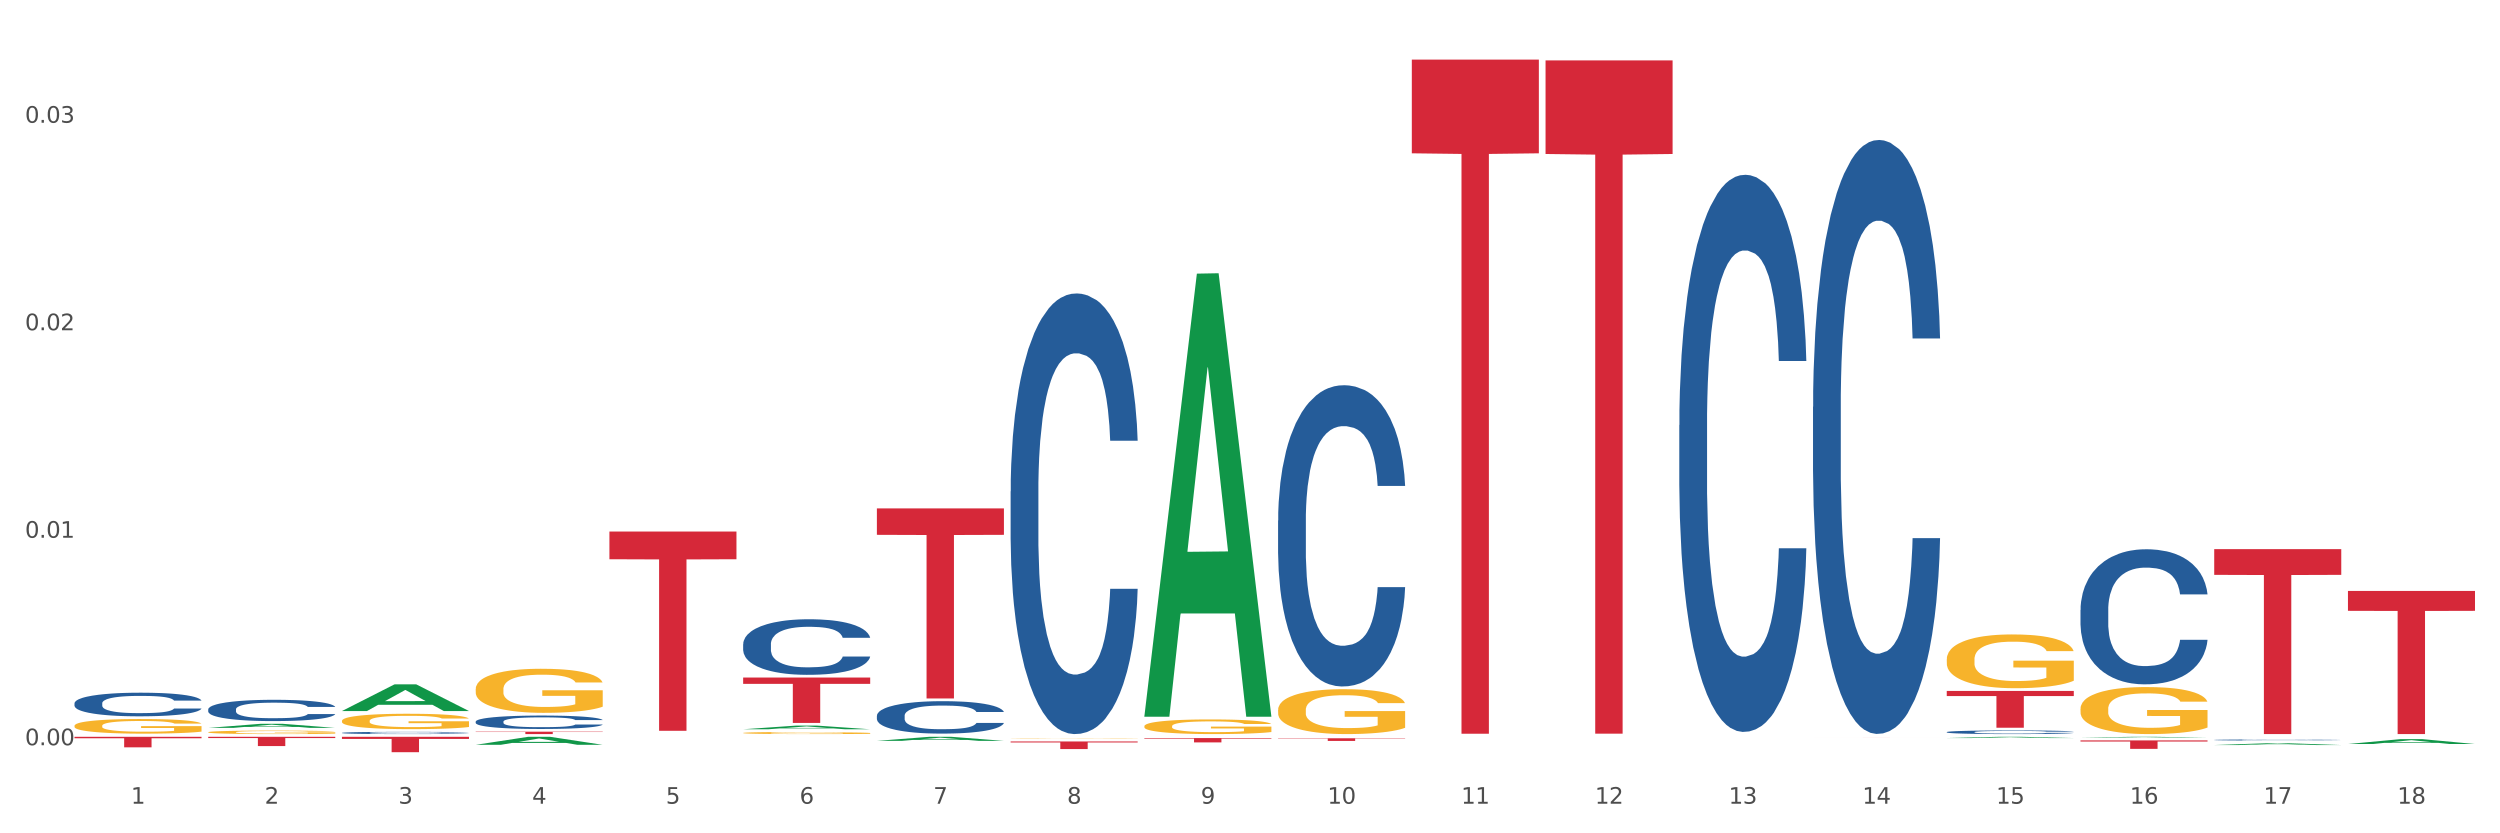 <?xml version="1.0" encoding="utf-8" standalone="no"?>
<!DOCTYPE svg PUBLIC "-//W3C//DTD SVG 1.1//EN"
  "http://www.w3.org/Graphics/SVG/1.1/DTD/svg11.dtd">
<svg xmlns:xlink="http://www.w3.org/1999/xlink" width="1080pt" height="360pt" viewBox="0 0 1080 360" xmlns="http://www.w3.org/2000/svg" version="1.1">
 <rect x="0" y="0" width="1080" height="360" fill="#333333" stroke="none"/>
 <defs>
  <style type="text/css">*{stroke-linejoin: round; stroke-linecap: butt}</style>
 </defs>
 <g id="figure_1">
  <g id="patch_1">
   <path d="M 0 360 
L 1080 360 
L 1080 0 
L 0 0 
z
" style="fill: #ffffff; stroke: #ffffff; stroke-linejoin: miter"/>
  </g>
  <g id="axes_1">
   <g id="matplotlib.axis_1">
    <g id="xtick_1">
     <g id="text_1">
      <!-- 1 -->
      <g style="fill: #4d4d4d" transform="translate(56.563 347.204) scale(0.096 -0.096)">
       <defs>
        <path id="DejaVuSans-31" d="M 794 531 
L 1825 531 
L 1825 4091 
L 703 3866 
L 703 4441 
L 1819 4666 
L 2450 4666 
L 2450 531 
L 3481 531 
L 3481 0 
L 794 0 
L 794 531 
z
" transform="scale(0.016)"/>
       </defs>
       <use xlink:href="#DejaVuSans-31"/>
      </g>
     </g>
    </g>
    <g id="xtick_2">
     <g id="text_2">
      <!-- 2 -->
      <g style="fill: #4d4d4d" transform="translate(114.336 347.204) scale(0.096 -0.096)">
       <defs>
        <path id="DejaVuSans-32" d="M 1228 531 
L 3431 531 
L 3431 0 
L 469 0 
L 469 531 
Q 828 903 1448 1529 
Q 2069 2156 2228 2338 
Q 2531 2678 2651 2914 
Q 2772 3150 2772 3378 
Q 2772 3750 2511 3984 
Q 2250 4219 1831 4219 
Q 1534 4219 1204 4116 
Q 875 4013 500 3803 
L 500 4441 
Q 881 4594 1212 4672 
Q 1544 4750 1819 4750 
Q 2544 4750 2975 4387 
Q 3406 4025 3406 3419 
Q 3406 3131 3298 2873 
Q 3191 2616 2906 2266 
Q 2828 2175 2409 1742 
Q 1991 1309 1228 531 
z
" transform="scale(0.016)"/>
       </defs>
       <use xlink:href="#DejaVuSans-32"/>
      </g>
     </g>
    </g>
    <g id="xtick_3">
     <g id="text_3">
      <!-- 3 -->
      <g style="fill: #4d4d4d" transform="translate(172.109 347.204) scale(0.096 -0.096)">
       <defs>
        <path id="DejaVuSans-33" d="M 2597 2516 
Q 3050 2419 3304 2112 
Q 3559 1806 3559 1356 
Q 3559 666 3084 287 
Q 2609 -91 1734 -91 
Q 1441 -91 1130 -33 
Q 819 25 488 141 
L 488 750 
Q 750 597 1062 519 
Q 1375 441 1716 441 
Q 2309 441 2620 675 
Q 2931 909 2931 1356 
Q 2931 1769 2642 2001 
Q 2353 2234 1838 2234 
L 1294 2234 
L 1294 2753 
L 1863 2753 
Q 2328 2753 2575 2939 
Q 2822 3125 2822 3475 
Q 2822 3834 2567 4026 
Q 2313 4219 1838 4219 
Q 1578 4219 1281 4162 
Q 984 4106 628 3988 
L 628 4550 
Q 988 4650 1302 4700 
Q 1616 4750 1894 4750 
Q 2613 4750 3031 4423 
Q 3450 4097 3450 3541 
Q 3450 3153 3228 2886 
Q 3006 2619 2597 2516 
z
" transform="scale(0.016)"/>
       </defs>
       <use xlink:href="#DejaVuSans-33"/>
      </g>
     </g>
    </g>
    <g id="xtick_4">
     <g id="text_4">
      <!-- 4 -->
      <g style="fill: #4d4d4d" transform="translate(229.882 347.204) scale(0.096 -0.096)">
       <defs>
        <path id="DejaVuSans-34" d="M 2419 4116 
L 825 1625 
L 2419 1625 
L 2419 4116 
z
M 2253 4666 
L 3047 4666 
L 3047 1625 
L 3713 1625 
L 3713 1100 
L 3047 1100 
L 3047 0 
L 2419 0 
L 2419 1100 
L 313 1100 
L 313 1709 
L 2253 4666 
z
" transform="scale(0.016)"/>
       </defs>
       <use xlink:href="#DejaVuSans-34"/>
      </g>
     </g>
    </g>
    <g id="xtick_5">
     <g id="text_5">
      <!-- 5 -->
      <g style="fill: #4d4d4d" transform="translate(287.655 347.204) scale(0.096 -0.096)">
       <defs>
        <path id="DejaVuSans-35" d="M 691 4666 
L 3169 4666 
L 3169 4134 
L 1269 4134 
L 1269 2991 
Q 1406 3038 1543 3061 
Q 1681 3084 1819 3084 
Q 2600 3084 3056 2656 
Q 3513 2228 3513 1497 
Q 3513 744 3044 326 
Q 2575 -91 1722 -91 
Q 1428 -91 1123 -41 
Q 819 9 494 109 
L 494 744 
Q 775 591 1075 516 
Q 1375 441 1709 441 
Q 2250 441 2565 725 
Q 2881 1009 2881 1497 
Q 2881 1984 2565 2268 
Q 2250 2553 1709 2553 
Q 1456 2553 1204 2497 
Q 953 2441 691 2322 
L 691 4666 
z
" transform="scale(0.016)"/>
       </defs>
       <use xlink:href="#DejaVuSans-35"/>
      </g>
     </g>
    </g>
    <g id="xtick_6">
     <g id="text_6">
      <!-- 6 -->
      <g style="fill: #4d4d4d" transform="translate(345.428 347.204) scale(0.096 -0.096)">
       <defs>
        <path id="DejaVuSans-36" d="M 2113 2584 
Q 1688 2584 1439 2293 
Q 1191 2003 1191 1497 
Q 1191 994 1439 701 
Q 1688 409 2113 409 
Q 2538 409 2786 701 
Q 3034 994 3034 1497 
Q 3034 2003 2786 2293 
Q 2538 2584 2113 2584 
z
M 3366 4563 
L 3366 3988 
Q 3128 4100 2886 4159 
Q 2644 4219 2406 4219 
Q 1781 4219 1451 3797 
Q 1122 3375 1075 2522 
Q 1259 2794 1537 2939 
Q 1816 3084 2150 3084 
Q 2853 3084 3261 2657 
Q 3669 2231 3669 1497 
Q 3669 778 3244 343 
Q 2819 -91 2113 -91 
Q 1303 -91 875 529 
Q 447 1150 447 2328 
Q 447 3434 972 4092 
Q 1497 4750 2381 4750 
Q 2619 4750 2861 4703 
Q 3103 4656 3366 4563 
z
" transform="scale(0.016)"/>
       </defs>
       <use xlink:href="#DejaVuSans-36"/>
      </g>
     </g>
    </g>
    <g id="xtick_7">
     <g id="text_7">
      <!-- 7 -->
      <g style="fill: #4d4d4d" transform="translate(403.201 347.204) scale(0.096 -0.096)">
       <defs>
        <path id="DejaVuSans-37" d="M 525 4666 
L 3525 4666 
L 3525 4397 
L 1831 0 
L 1172 0 
L 2766 4134 
L 525 4134 
L 525 4666 
z
" transform="scale(0.016)"/>
       </defs>
       <use xlink:href="#DejaVuSans-37"/>
      </g>
     </g>
    </g>
    <g id="xtick_8">
     <g id="text_8">
      <!-- 8 -->
      <g style="fill: #4d4d4d" transform="translate(460.974 347.204) scale(0.096 -0.096)">
       <defs>
        <path id="DejaVuSans-38" d="M 2034 2216 
Q 1584 2216 1326 1975 
Q 1069 1734 1069 1313 
Q 1069 891 1326 650 
Q 1584 409 2034 409 
Q 2484 409 2743 651 
Q 3003 894 3003 1313 
Q 3003 1734 2745 1975 
Q 2488 2216 2034 2216 
z
M 1403 2484 
Q 997 2584 770 2862 
Q 544 3141 544 3541 
Q 544 4100 942 4425 
Q 1341 4750 2034 4750 
Q 2731 4750 3128 4425 
Q 3525 4100 3525 3541 
Q 3525 3141 3298 2862 
Q 3072 2584 2669 2484 
Q 3125 2378 3379 2068 
Q 3634 1759 3634 1313 
Q 3634 634 3220 271 
Q 2806 -91 2034 -91 
Q 1263 -91 848 271 
Q 434 634 434 1313 
Q 434 1759 690 2068 
Q 947 2378 1403 2484 
z
M 1172 3481 
Q 1172 3119 1398 2916 
Q 1625 2713 2034 2713 
Q 2441 2713 2670 2916 
Q 2900 3119 2900 3481 
Q 2900 3844 2670 4047 
Q 2441 4250 2034 4250 
Q 1625 4250 1398 4047 
Q 1172 3844 1172 3481 
z
" transform="scale(0.016)"/>
       </defs>
       <use xlink:href="#DejaVuSans-38"/>
      </g>
     </g>
    </g>
    <g id="xtick_9">
     <g id="text_9">
      <!-- 9 -->
      <g style="fill: #4d4d4d" transform="translate(518.747 347.204) scale(0.096 -0.096)">
       <defs>
        <path id="DejaVuSans-39" d="M 703 97 
L 703 672 
Q 941 559 1184 500 
Q 1428 441 1663 441 
Q 2288 441 2617 861 
Q 2947 1281 2994 2138 
Q 2813 1869 2534 1725 
Q 2256 1581 1919 1581 
Q 1219 1581 811 2004 
Q 403 2428 403 3163 
Q 403 3881 828 4315 
Q 1253 4750 1959 4750 
Q 2769 4750 3195 4129 
Q 3622 3509 3622 2328 
Q 3622 1225 3098 567 
Q 2575 -91 1691 -91 
Q 1453 -91 1209 -44 
Q 966 3 703 97 
z
M 1959 2075 
Q 2384 2075 2632 2365 
Q 2881 2656 2881 3163 
Q 2881 3666 2632 3958 
Q 2384 4250 1959 4250 
Q 1534 4250 1286 3958 
Q 1038 3666 1038 3163 
Q 1038 2656 1286 2365 
Q 1534 2075 1959 2075 
z
" transform="scale(0.016)"/>
       </defs>
       <use xlink:href="#DejaVuSans-39"/>
      </g>
     </g>
    </g>
    <g id="xtick_10">
     <g id="text_10">
      <!-- 10 -->
      <g style="fill: #4d4d4d" transform="translate(573.466 347.204) scale(0.096 -0.096)">
       <defs>
        <path id="DejaVuSans-30" d="M 2034 4250 
Q 1547 4250 1301 3770 
Q 1056 3291 1056 2328 
Q 1056 1369 1301 889 
Q 1547 409 2034 409 
Q 2525 409 2770 889 
Q 3016 1369 3016 2328 
Q 3016 3291 2770 3770 
Q 2525 4250 2034 4250 
z
M 2034 4750 
Q 2819 4750 3233 4129 
Q 3647 3509 3647 2328 
Q 3647 1150 3233 529 
Q 2819 -91 2034 -91 
Q 1250 -91 836 529 
Q 422 1150 422 2328 
Q 422 3509 836 4129 
Q 1250 4750 2034 4750 
z
" transform="scale(0.016)"/>
       </defs>
       <use xlink:href="#DejaVuSans-31"/>
       <use xlink:href="#DejaVuSans-30" transform="translate(63.623 0)"/>
      </g>
     </g>
    </g>
    <g id="xtick_11">
     <g id="text_11">
      <!-- 11 -->
      <g style="fill: #4d4d4d" transform="translate(631.239 347.204) scale(0.096 -0.096)">
       <use xlink:href="#DejaVuSans-31"/>
       <use xlink:href="#DejaVuSans-31" transform="translate(63.623 0)"/>
      </g>
     </g>
    </g>
    <g id="xtick_12">
     <g id="text_12">
      <!-- 12 -->
      <g style="fill: #4d4d4d" transform="translate(689.012 347.204) scale(0.096 -0.096)">
       <use xlink:href="#DejaVuSans-31"/>
       <use xlink:href="#DejaVuSans-32" transform="translate(63.623 0)"/>
      </g>
     </g>
    </g>
    <g id="xtick_13">
     <g id="text_13">
      <!-- 13 -->
      <g style="fill: #4d4d4d" transform="translate(746.785 347.204) scale(0.096 -0.096)">
       <use xlink:href="#DejaVuSans-31"/>
       <use xlink:href="#DejaVuSans-33" transform="translate(63.623 0)"/>
      </g>
     </g>
    </g>
    <g id="xtick_14">
     <g id="text_14">
      <!-- 14 -->
      <g style="fill: #4d4d4d" transform="translate(804.558 347.204) scale(0.096 -0.096)">
       <use xlink:href="#DejaVuSans-31"/>
       <use xlink:href="#DejaVuSans-34" transform="translate(63.623 0)"/>
      </g>
     </g>
    </g>
    <g id="xtick_15">
     <g id="text_15">
      <!-- 15 -->
      <g style="fill: #4d4d4d" transform="translate(862.331 347.204) scale(0.096 -0.096)">
       <use xlink:href="#DejaVuSans-31"/>
       <use xlink:href="#DejaVuSans-35" transform="translate(63.623 0)"/>
      </g>
     </g>
    </g>
    <g id="xtick_16">
     <g id="text_16">
      <!-- 16 -->
      <g style="fill: #4d4d4d" transform="translate(920.104 347.204) scale(0.096 -0.096)">
       <use xlink:href="#DejaVuSans-31"/>
       <use xlink:href="#DejaVuSans-36" transform="translate(63.623 0)"/>
      </g>
     </g>
    </g>
    <g id="xtick_17">
     <g id="text_17">
      <!-- 17 -->
      <g style="fill: #4d4d4d" transform="translate(977.877 347.204) scale(0.096 -0.096)">
       <use xlink:href="#DejaVuSans-31"/>
       <use xlink:href="#DejaVuSans-37" transform="translate(63.623 0)"/>
      </g>
     </g>
    </g>
    <g id="xtick_18">
     <g id="text_18">
      <!-- 18 -->
      <g style="fill: #4d4d4d" transform="translate(1035.65 347.204) scale(0.096 -0.096)">
       <use xlink:href="#DejaVuSans-31"/>
       <use xlink:href="#DejaVuSans-38" transform="translate(63.623 0)"/>
      </g>
     </g>
    </g>
    <g id="xtick_19"/>
    <g id="xtick_20"/>
    <g id="xtick_21"/>
    <g id="xtick_22"/>
    <g id="xtick_23"/>
    <g id="xtick_24"/>
    <g id="xtick_25"/>
    <g id="xtick_26"/>
    <g id="xtick_27"/>
    <g id="xtick_28"/>
    <g id="xtick_29"/>
    <g id="xtick_30"/>
    <g id="xtick_31"/>
    <g id="xtick_32"/>
    <g id="xtick_33"/>
    <g id="xtick_34"/>
    <g id="xtick_35"/>
   </g>
   <g id="matplotlib.axis_2">
    <g id="ytick_1">
     <g id="text_19">
      <!-- 0.00 -->
      <g style="fill: #4d4d4d" transform="translate(10.8 321.942) scale(0.096 -0.096)">
       <defs>
        <path id="DejaVuSans-2e" d="M 684 794 
L 1344 794 
L 1344 0 
L 684 0 
L 684 794 
z
" transform="scale(0.016)"/>
       </defs>
       <use xlink:href="#DejaVuSans-30"/>
       <use xlink:href="#DejaVuSans-2e" transform="translate(63.623 0)"/>
       <use xlink:href="#DejaVuSans-30" transform="translate(95.41 0)"/>
       <use xlink:href="#DejaVuSans-30" transform="translate(159.033 0)"/>
      </g>
     </g>
    </g>
    <g id="ytick_2">
     <g id="text_20">
      <!-- 0.01 -->
      <g style="fill: #4d4d4d" transform="translate(10.8 232.303) scale(0.096 -0.096)">
       <use xlink:href="#DejaVuSans-30"/>
       <use xlink:href="#DejaVuSans-2e" transform="translate(63.623 0)"/>
       <use xlink:href="#DejaVuSans-30" transform="translate(95.41 0)"/>
       <use xlink:href="#DejaVuSans-31" transform="translate(159.033 0)"/>
      </g>
     </g>
    </g>
    <g id="ytick_3">
     <g id="text_21">
      <!-- 0.02 -->
      <g style="fill: #4d4d4d" transform="translate(10.8 142.664) scale(0.096 -0.096)">
       <use xlink:href="#DejaVuSans-30"/>
       <use xlink:href="#DejaVuSans-2e" transform="translate(63.623 0)"/>
       <use xlink:href="#DejaVuSans-30" transform="translate(95.41 0)"/>
       <use xlink:href="#DejaVuSans-32" transform="translate(159.033 0)"/>
      </g>
     </g>
    </g>
    <g id="ytick_4">
     <g id="text_22">
      <!-- 0.03 -->
      <g style="fill: #4d4d4d" transform="translate(10.8 53.025) scale(0.096 -0.096)">
       <use xlink:href="#DejaVuSans-30"/>
       <use xlink:href="#DejaVuSans-2e" transform="translate(63.623 0)"/>
       <use xlink:href="#DejaVuSans-30" transform="translate(95.41 0)"/>
       <use xlink:href="#DejaVuSans-33" transform="translate(159.033 0)"/>
      </g>
     </g>
    </g>
    <g id="ytick_5"/>
    <g id="ytick_6"/>
    <g id="ytick_7"/>
   </g>
   <g id="PolyCollection_1">
    <path d="M 1014.316 321.415 
L 1014.372 321.413 
L 1037.005 319.304 
L 1046.398 319.302 
L 1069.2 321.419 
L 1058.336 321.419 
L 1053.414 320.926 
L 1030.045 320.926 
L 1029.876 320.934 
L 1025.123 321.419 
L 1014.316 321.419 
L 1014.316 321.415 
L 1032.988 320.632 
L 1050.471 320.63 
L 1041.814 319.753 
L 1041.701 319.749 
L 1041.588 319.755 
L 1032.931 320.63 
L 1032.988 320.632 
L 1014.316 321.415 
z
" clip-path="url(#pdb04606987)" style="fill: #109648"/>
    <path d="M 89.948 318.295 
L 144.832 318.295 
L 144.832 318.851 
L 123.243 318.855 
L 123.243 322.296 
L 111.407 322.296 
L 111.407 318.855 
L 89.948 318.851 
L 89.948 318.299 
L 89.948 318.295 
z
" clip-path="url(#pdb04606987)" style="fill: #d62839"/>
    <path d="M 147.721 318.295 
L 202.605 318.295 
L 202.605 319.22 
L 181.016 319.226 
L 181.016 324.95 
L 169.18 324.95 
L 169.18 319.226 
L 147.721 319.22 
L 147.721 318.301 
L 147.721 318.295 
z
" clip-path="url(#pdb04606987)" style="fill: #d62839"/>
    <path d="M 205.494 316.088 
L 260.378 316.088 
L 260.378 316.232 
L 238.789 316.233 
L 238.789 317.125 
L 226.953 317.125 
L 226.953 316.233 
L 205.494 316.232 
L 205.494 316.089 
L 205.494 316.088 
z
" clip-path="url(#pdb04606987)" style="fill: #d62839"/>
    <path d="M 321.04 292.7 
L 375.924 292.7 
L 375.924 295.424 
L 354.335 295.442 
L 354.335 312.302 
L 342.499 312.302 
L 342.499 295.442 
L 321.04 295.424 
L 321.04 292.719 
L 321.04 292.7 
z
" clip-path="url(#pdb04606987)" style="fill: #d62839"/>
    <path d="M 263.267 229.626 
L 318.151 229.626 
L 318.151 241.589 
L 296.562 241.67 
L 296.562 315.711 
L 284.726 315.711 
L 284.726 241.67 
L 263.267 241.589 
L 263.267 229.707 
L 263.267 229.626 
z
" clip-path="url(#pdb04606987)" style="fill: #d62839"/>
    <path d="M 378.813 219.635 
L 433.697 219.635 
L 433.697 231.045 
L 412.108 231.122 
L 412.108 301.738 
L 400.272 301.738 
L 400.272 231.122 
L 378.813 231.045 
L 378.813 219.712 
L 378.813 219.635 
z
" clip-path="url(#pdb04606987)" style="fill: #d62839"/>
    <path d="M 436.586 320.301 
L 491.47 320.301 
L 491.47 320.757 
L 469.881 320.76 
L 469.881 323.585 
L 458.045 323.585 
L 458.045 320.76 
L 436.586 320.757 
L 436.586 320.304 
L 436.586 320.301 
z
" clip-path="url(#pdb04606987)" style="fill: #d62839"/>
    <path d="M 956.543 321.859 
L 956.599 321.858 
L 979.232 321.082 
L 988.625 321.081 
L 1011.427 321.861 
L 1000.563 321.861 
L 995.641 321.679 
L 972.272 321.679 
L 972.103 321.682 
L 967.35 321.861 
L 956.543 321.861 
L 956.543 321.859 
L 975.215 321.571 
L 992.698 321.57 
L 984.041 321.247 
L 983.928 321.246 
L 983.815 321.248 
L 975.158 321.57 
L 975.215 321.571 
L 956.543 321.859 
z
" clip-path="url(#pdb04606987)" style="fill: #109648"/>
    <path d="M 898.77 319.841 
L 953.654 319.841 
L 953.654 320.35 
L 932.064 320.353 
L 932.064 323.499 
L 920.229 323.499 
L 920.229 320.353 
L 898.77 320.35 
L 898.77 319.845 
L 898.77 319.841 
z
" clip-path="url(#pdb04606987)" style="fill: #d62839"/>
    <path d="M 783.224 318.576 
L 838.108 318.576 
L 838.108 318.578 
L 816.519 318.578 
L 816.519 318.592 
L 804.683 318.592 
L 804.683 318.578 
L 783.224 318.578 
L 783.224 318.576 
L 783.224 318.576 
z
" clip-path="url(#pdb04606987)" style="fill: #d62839"/>
    <path d="M 840.997 298.482 
L 895.881 298.482 
L 895.881 300.692 
L 874.291 300.707 
L 874.291 314.38 
L 862.456 314.38 
L 862.456 300.707 
L 840.997 300.692 
L 840.997 298.497 
L 840.997 298.482 
z
" clip-path="url(#pdb04606987)" style="fill: #d62839"/>
    <path d="M 609.905 25.759 
L 664.789 25.759 
L 664.789 66.23 
L 643.2 66.503 
L 643.2 316.983 
L 631.364 316.983 
L 631.364 66.503 
L 609.905 66.23 
L 609.905 26.033 
L 609.905 25.759 
z
" clip-path="url(#pdb04606987)" style="fill: #d62839"/>
    <path d="M 552.132 318.922 
L 607.016 318.922 
L 607.016 319.085 
L 585.427 319.086 
L 585.427 320.096 
L 573.591 320.096 
L 573.591 319.086 
L 552.132 319.085 
L 552.132 318.923 
L 552.132 318.922 
z
" clip-path="url(#pdb04606987)" style="fill: #d62839"/>
    <path d="M 494.359 318.842 
L 549.243 318.842 
L 549.243 319.102 
L 527.654 319.104 
L 527.654 320.713 
L 515.818 320.713 
L 515.818 319.104 
L 494.359 319.102 
L 494.359 318.844 
L 494.359 318.842 
z
" clip-path="url(#pdb04606987)" style="fill: #d62839"/>
    <path d="M 667.678 26.105 
L 722.562 26.105 
L 722.562 66.521 
L 700.973 66.794 
L 700.973 316.932 
L 689.137 316.932 
L 689.137 66.794 
L 667.678 66.521 
L 667.678 26.379 
L 667.678 26.105 
z
" clip-path="url(#pdb04606987)" style="fill: #d62839"/>
    <path d="M 32.175 318.295 
L 87.059 318.295 
L 87.059 318.926 
L 65.47 318.931 
L 65.47 322.839 
L 53.635 322.839 
L 53.635 318.931 
L 32.175 318.926 
L 32.175 318.299 
L 32.175 318.295 
z
" clip-path="url(#pdb04606987)" style="fill: #d62839"/>
    <path d="M 898.77 318.67 
L 898.826 318.67 
L 921.459 318.295 
L 930.852 318.295 
L 953.654 318.671 
L 942.79 318.671 
L 937.868 318.583 
L 914.499 318.583 
L 914.33 318.585 
L 909.577 318.671 
L 898.77 318.671 
L 898.77 318.67 
L 917.442 318.531 
L 934.925 318.531 
L 926.268 318.375 
L 926.155 318.374 
L 926.042 318.375 
L 917.385 318.531 
L 917.442 318.531 
L 898.77 318.67 
z
" clip-path="url(#pdb04606987)" style="fill: #109648"/>
    <path d="M 494.359 309.267 
L 494.415 309.087 
L 517.048 118.215 
L 526.441 118.035 
L 549.243 309.627 
L 538.379 309.627 
L 533.457 265.012 
L 510.089 265.012 
L 509.919 265.732 
L 505.166 309.627 
L 494.359 309.627 
L 494.359 309.267 
L 513.031 238.387 
L 530.515 238.207 
L 521.858 158.872 
L 521.744 158.512 
L 521.631 159.052 
L 512.974 238.207 
L 513.031 238.387 
L 494.359 309.267 
z
" clip-path="url(#pdb04606987)" style="fill: #109648"/>
    <path d="M 840.997 318.836 
L 841.053 318.835 
L 863.686 318.295 
L 873.079 318.295 
L 895.881 318.837 
L 885.017 318.837 
L 880.095 318.711 
L 856.726 318.711 
L 856.557 318.713 
L 851.804 318.837 
L 840.997 318.837 
L 840.997 318.836 
L 859.669 318.635 
L 877.152 318.635 
L 868.495 318.41 
L 868.382 318.409 
L 868.269 318.411 
L 859.612 318.635 
L 859.669 318.635 
L 840.997 318.836 
z
" clip-path="url(#pdb04606987)" style="fill: #109648"/>
    <path d="M 378.813 320.051 
L 378.869 320.049 
L 401.502 318.296 
L 410.895 318.295 
L 433.697 320.054 
L 422.834 320.054 
L 417.911 319.645 
L 394.543 319.645 
L 394.373 319.651 
L 389.62 320.054 
L 378.813 320.054 
L 378.813 320.051 
L 397.485 319.4 
L 414.969 319.398 
L 406.312 318.67 
L 406.198 318.666 
L 406.085 318.671 
L 397.428 319.398 
L 397.485 319.4 
L 378.813 320.051 
z
" clip-path="url(#pdb04606987)" style="fill: #109648"/>
    <path d="M 321.04 315.044 
L 321.096 315.043 
L 343.729 313.473 
L 353.122 313.472 
L 375.924 315.047 
L 365.061 315.047 
L 360.138 314.68 
L 336.77 314.68 
L 336.6 314.686 
L 331.847 315.047 
L 321.04 315.047 
L 321.04 315.044 
L 339.712 314.461 
L 357.196 314.46 
L 348.539 313.808 
L 348.425 313.805 
L 348.312 313.809 
L 339.655 314.46 
L 339.712 314.461 
L 321.04 315.044 
z
" clip-path="url(#pdb04606987)" style="fill: #109648"/>
    <path d="M 205.494 321.758 
L 205.551 321.755 
L 228.183 318.298 
L 237.576 318.295 
L 260.378 321.765 
L 249.515 321.765 
L 244.592 320.957 
L 221.224 320.957 
L 221.054 320.97 
L 216.301 321.765 
L 205.494 321.765 
L 205.494 321.758 
L 224.166 320.474 
L 241.65 320.471 
L 232.993 319.034 
L 232.88 319.028 
L 232.766 319.038 
L 224.109 320.471 
L 224.166 320.474 
L 205.494 321.758 
z
" clip-path="url(#pdb04606987)" style="fill: #109648"/>
    <path d="M 147.721 307.151 
L 147.778 307.14 
L 170.41 295.647 
L 179.803 295.636 
L 202.605 307.172 
L 191.742 307.172 
L 186.819 304.486 
L 163.451 304.486 
L 163.281 304.529 
L 158.528 307.172 
L 147.721 307.172 
L 147.721 307.151 
L 166.393 302.883 
L 183.877 302.872 
L 175.22 298.095 
L 175.107 298.074 
L 174.993 298.106 
L 166.336 302.872 
L 166.393 302.883 
L 147.721 307.151 
z
" clip-path="url(#pdb04606987)" style="fill: #109648"/>
    <path d="M 205.494 311.725 
L 205.559 311.72 
L 205.559 311.571 
L 205.753 311.37 
L 206.467 310.999 
L 207.375 310.719 
L 208.932 310.39 
L 209.776 310.253 
L 210.879 310.099 
L 213.149 309.85 
L 215.744 309.638 
L 217.561 309.522 
L 218.923 309.448 
L 221.972 309.315 
L 223.724 309.257 
L 225.54 309.209 
L 227.097 309.178 
L 229.692 309.141 
L 231.768 309.125 
L 234.169 309.119 
L 236.18 309.125 
L 238.84 309.146 
L 242.732 309.209 
L 244.224 309.246 
L 246.236 309.31 
L 248.312 309.395 
L 249.998 309.479 
L 251.945 309.601 
L 253.956 309.76 
L 255.902 309.961 
L 257.264 310.147 
L 258.367 310.343 
L 259.34 310.581 
L 260.054 310.84 
L 260.378 311.058 
L 248.506 311.058 
L 248.182 310.862 
L 247.533 310.65 
L 246.884 310.507 
L 246.171 310.39 
L 245.068 310.258 
L 244.095 310.173 
L 242.473 310.073 
L 240.981 310.009 
L 239.748 309.972 
L 238.256 309.94 
L 235.077 309.908 
L 232.806 309.908 
L 231.379 309.919 
L 229.627 309.945 
L 228.135 309.983 
L 226.384 310.046 
L 225.021 310.115 
L 223.659 310.205 
L 222.88 310.269 
L 221.713 310.385 
L 220.934 310.48 
L 219.896 310.645 
L 219.312 310.761 
L 218.274 311.063 
L 217.82 311.285 
L 217.626 311.439 
L 217.496 311.608 
L 217.496 312.434 
L 217.885 312.805 
L 218.209 312.964 
L 218.728 313.144 
L 219.702 313.377 
L 221.129 313.605 
L 222.621 313.769 
L 223.854 313.87 
L 225.021 313.944 
L 226.189 314.002 
L 227.616 314.055 
L 228.784 314.087 
L 230.536 314.118 
L 232.612 314.134 
L 234.234 314.134 
L 237.542 314.108 
L 239.034 314.081 
L 240.462 314.044 
L 242.019 313.986 
L 243.251 313.922 
L 243.965 313.875 
L 245.133 313.774 
L 246.041 313.668 
L 246.819 313.546 
L 247.338 313.441 
L 247.922 313.282 
L 248.376 313.102 
L 248.506 313.006 
L 260.378 313.006 
L 260.119 313.197 
L 259.665 313.382 
L 258.756 313.631 
L 258.043 313.774 
L 256.94 313.949 
L 255.772 314.097 
L 254.15 314.261 
L 252.658 314.383 
L 251.101 314.489 
L 249.414 314.584 
L 246.365 314.717 
L 245.262 314.754 
L 242.927 314.817 
L 241.11 314.854 
L 238.45 314.892 
L 235.726 314.913 
L 232.871 314.918 
L 230.341 314.907 
L 227.551 314.876 
L 225.8 314.844 
L 223.854 314.796 
L 221.583 314.722 
L 219.442 314.632 
L 217.431 314.526 
L 215.55 314.404 
L 213.798 314.267 
L 211.527 314.039 
L 209.841 313.817 
L 208.608 313.61 
L 207.765 313.435 
L 206.921 313.213 
L 206.467 313.059 
L 205.753 312.689 
L 205.494 312.344 
L 205.494 311.725 
z
" clip-path="url(#pdb04606987)" style="fill: #255c99"/>
    <path d="M 32.175 303.828 
L 32.24 303.819 
L 32.24 303.558 
L 32.434 303.204 
L 33.148 302.551 
L 34.056 302.057 
L 35.613 301.479 
L 36.457 301.237 
L 37.56 300.967 
L 39.83 300.529 
L 42.425 300.156 
L 44.242 299.951 
L 45.604 299.82 
L 48.653 299.587 
L 50.405 299.485 
L 52.221 299.401 
L 53.778 299.345 
L 56.373 299.28 
L 58.449 299.252 
L 60.85 299.242 
L 62.861 299.252 
L 65.521 299.289 
L 69.413 299.401 
L 70.905 299.466 
L 72.917 299.578 
L 74.993 299.727 
L 76.679 299.876 
L 78.626 300.091 
L 80.637 300.37 
L 82.583 300.724 
L 83.945 301.051 
L 85.048 301.396 
L 86.021 301.815 
L 86.735 302.272 
L 87.059 302.654 
L 75.187 302.654 
L 74.863 302.309 
L 74.214 301.936 
L 73.565 301.685 
L 72.852 301.479 
L 71.749 301.246 
L 70.776 301.097 
L 69.154 300.92 
L 67.662 300.808 
L 66.429 300.743 
L 64.937 300.687 
L 61.758 300.631 
L 59.487 300.631 
L 58.06 300.65 
L 56.309 300.696 
L 54.816 300.762 
L 53.065 300.874 
L 51.702 300.995 
L 50.34 301.153 
L 49.562 301.265 
L 48.394 301.47 
L 47.615 301.638 
L 46.577 301.927 
L 45.993 302.132 
L 44.955 302.663 
L 44.501 303.055 
L 44.307 303.325 
L 44.177 303.623 
L 44.177 305.078 
L 44.566 305.73 
L 44.891 306.01 
L 45.41 306.327 
L 46.383 306.737 
L 47.81 307.138 
L 49.302 307.427 
L 50.535 307.604 
L 51.702 307.734 
L 52.87 307.837 
L 54.297 307.93 
L 55.465 307.986 
L 57.217 308.042 
L 59.293 308.07 
L 60.915 308.07 
L 64.223 308.023 
L 65.715 307.977 
L 67.143 307.911 
L 68.7 307.809 
L 69.932 307.697 
L 70.646 307.613 
L 71.814 307.436 
L 72.722 307.249 
L 73.5 307.035 
L 74.019 306.849 
L 74.603 306.569 
L 75.057 306.252 
L 75.187 306.084 
L 87.059 306.084 
L 86.8 306.42 
L 86.346 306.746 
L 85.437 307.184 
L 84.724 307.436 
L 83.621 307.744 
L 82.453 308.005 
L 80.831 308.293 
L 79.339 308.508 
L 77.782 308.694 
L 76.095 308.862 
L 73.046 309.095 
L 71.943 309.16 
L 69.608 309.272 
L 67.791 309.337 
L 65.132 309.403 
L 62.407 309.44 
L 59.552 309.449 
L 57.022 309.431 
L 54.233 309.375 
L 52.481 309.319 
L 50.535 309.235 
L 48.264 309.104 
L 46.123 308.946 
L 44.112 308.76 
L 42.231 308.545 
L 40.479 308.303 
L 38.208 307.902 
L 36.522 307.51 
L 35.289 307.147 
L 34.446 306.839 
L 33.602 306.448 
L 33.148 306.178 
L 32.434 305.525 
L 32.175 304.919 
L 32.175 303.828 
z
" clip-path="url(#pdb04606987)" style="fill: #255c99"/>
    <path d="M 378.813 309.203 
L 378.878 309.19 
L 378.878 308.832 
L 379.072 308.346 
L 379.786 307.45 
L 380.694 306.772 
L 382.251 305.979 
L 383.095 305.646 
L 384.198 305.275 
L 386.468 304.674 
L 389.063 304.162 
L 390.88 303.88 
L 392.242 303.701 
L 395.291 303.381 
L 397.043 303.241 
L 398.859 303.126 
L 400.416 303.049 
L 403.011 302.959 
L 405.087 302.921 
L 407.488 302.908 
L 409.499 302.921 
L 412.159 302.972 
L 416.051 303.126 
L 417.543 303.215 
L 419.554 303.369 
L 421.63 303.573 
L 423.317 303.778 
L 425.263 304.072 
L 427.275 304.456 
L 429.221 304.942 
L 430.583 305.39 
L 431.686 305.864 
L 432.659 306.439 
L 433.373 307.066 
L 433.697 307.591 
L 421.825 307.591 
L 421.501 307.118 
L 420.852 306.606 
L 420.203 306.26 
L 419.49 305.979 
L 418.387 305.659 
L 417.414 305.454 
L 415.792 305.211 
L 414.3 305.058 
L 413.067 304.968 
L 411.575 304.891 
L 408.396 304.814 
L 406.125 304.814 
L 404.698 304.84 
L 402.946 304.904 
L 401.454 304.994 
L 399.703 305.147 
L 398.34 305.313 
L 396.978 305.531 
L 396.199 305.685 
L 395.032 305.966 
L 394.253 306.196 
L 393.215 306.593 
L 392.631 306.874 
L 391.593 307.604 
L 391.139 308.141 
L 390.945 308.512 
L 390.815 308.922 
L 390.815 310.918 
L 391.204 311.813 
L 391.528 312.197 
L 392.047 312.632 
L 393.021 313.195 
L 394.448 313.745 
L 395.94 314.142 
L 397.173 314.385 
L 398.34 314.564 
L 399.508 314.705 
L 400.935 314.833 
L 402.103 314.91 
L 403.855 314.987 
L 405.931 315.025 
L 407.553 315.025 
L 410.861 314.961 
L 412.353 314.897 
L 413.781 314.807 
L 415.338 314.667 
L 416.57 314.513 
L 417.284 314.398 
L 418.452 314.155 
L 419.36 313.899 
L 420.138 313.605 
L 420.657 313.349 
L 421.241 312.965 
L 421.695 312.53 
L 421.825 312.3 
L 433.697 312.3 
L 433.438 312.76 
L 432.984 313.208 
L 432.075 313.809 
L 431.362 314.155 
L 430.259 314.577 
L 429.091 314.935 
L 427.469 315.332 
L 425.977 315.626 
L 424.42 315.882 
L 422.733 316.113 
L 419.684 316.432 
L 418.581 316.522 
L 416.246 316.676 
L 414.429 316.765 
L 411.769 316.855 
L 409.045 316.906 
L 406.19 316.919 
L 403.66 316.893 
L 400.87 316.816 
L 399.119 316.74 
L 397.173 316.624 
L 394.902 316.445 
L 392.761 316.228 
L 390.75 315.972 
L 388.869 315.678 
L 387.117 315.345 
L 384.846 314.795 
L 383.16 314.257 
L 381.927 313.758 
L 381.084 313.336 
L 380.24 312.799 
L 379.786 312.428 
L 379.072 311.532 
L 378.813 310.7 
L 378.813 309.203 
z
" clip-path="url(#pdb04606987)" style="fill: #255c99"/>
    <path d="M 321.04 278.306 
L 321.105 278.284 
L 321.105 277.67 
L 321.299 276.836 
L 322.013 275.301 
L 322.921 274.139 
L 324.478 272.779 
L 325.322 272.209 
L 326.425 271.573 
L 328.695 270.542 
L 331.29 269.665 
L 333.107 269.182 
L 334.469 268.875 
L 337.518 268.327 
L 339.27 268.086 
L 341.086 267.888 
L 342.643 267.757 
L 345.238 267.603 
L 347.314 267.538 
L 349.715 267.516 
L 351.726 267.538 
L 354.386 267.625 
L 358.278 267.888 
L 359.77 268.042 
L 361.781 268.305 
L 363.857 268.656 
L 365.544 269.007 
L 367.49 269.511 
L 369.502 270.169 
L 371.448 271.003 
L 372.81 271.77 
L 373.913 272.582 
L 374.886 273.569 
L 375.6 274.643 
L 375.924 275.542 
L 364.052 275.542 
L 363.728 274.731 
L 363.079 273.854 
L 362.43 273.262 
L 361.717 272.779 
L 360.614 272.231 
L 359.641 271.88 
L 358.019 271.463 
L 356.527 271.2 
L 355.294 271.047 
L 353.802 270.915 
L 350.623 270.783 
L 348.352 270.783 
L 346.925 270.827 
L 345.173 270.937 
L 343.681 271.09 
L 341.93 271.354 
L 340.567 271.639 
L 339.205 272.011 
L 338.426 272.275 
L 337.259 272.757 
L 336.48 273.152 
L 335.442 273.832 
L 334.858 274.314 
L 333.82 275.564 
L 333.366 276.485 
L 333.172 277.121 
L 333.042 277.823 
L 333.042 281.244 
L 333.431 282.78 
L 333.755 283.437 
L 334.274 284.183 
L 335.248 285.148 
L 336.675 286.091 
L 338.167 286.771 
L 339.4 287.188 
L 340.567 287.495 
L 341.735 287.736 
L 343.162 287.955 
L 344.33 288.087 
L 346.082 288.218 
L 348.158 288.284 
L 349.78 288.284 
L 353.088 288.175 
L 354.58 288.065 
L 356.008 287.911 
L 357.565 287.67 
L 358.797 287.407 
L 359.511 287.21 
L 360.679 286.793 
L 361.587 286.354 
L 362.365 285.85 
L 362.884 285.411 
L 363.468 284.753 
L 363.922 284.008 
L 364.052 283.613 
L 375.924 283.613 
L 375.665 284.402 
L 375.211 285.17 
L 374.302 286.201 
L 373.589 286.793 
L 372.486 287.517 
L 371.318 288.131 
L 369.696 288.811 
L 368.204 289.315 
L 366.647 289.754 
L 364.96 290.148 
L 361.911 290.697 
L 360.808 290.85 
L 358.473 291.113 
L 356.656 291.267 
L 353.996 291.42 
L 351.272 291.508 
L 348.417 291.53 
L 345.887 291.486 
L 343.097 291.355 
L 341.346 291.223 
L 339.4 291.026 
L 337.129 290.719 
L 334.988 290.346 
L 332.977 289.907 
L 331.096 289.403 
L 329.344 288.832 
L 327.073 287.889 
L 325.387 286.968 
L 324.154 286.113 
L 323.311 285.389 
L 322.467 284.468 
L 322.013 283.832 
L 321.299 282.297 
L 321.04 280.872 
L 321.04 278.306 
z
" clip-path="url(#pdb04606987)" style="fill: #255c99"/>
    <path d="M 147.721 316.594 
L 147.786 316.593 
L 147.786 316.568 
L 147.98 316.535 
L 148.694 316.473 
L 149.602 316.427 
L 151.159 316.372 
L 152.003 316.349 
L 153.106 316.324 
L 155.376 316.282 
L 157.971 316.247 
L 159.788 316.228 
L 161.15 316.215 
L 164.199 316.193 
L 165.951 316.184 
L 167.767 316.176 
L 169.324 316.171 
L 171.919 316.164 
L 173.995 316.162 
L 176.396 316.161 
L 178.407 316.162 
L 181.067 316.165 
L 184.959 316.176 
L 186.451 316.182 
L 188.463 316.193 
L 190.539 316.207 
L 192.225 316.221 
L 194.172 316.241 
L 196.183 316.267 
L 198.129 316.301 
L 199.491 316.332 
L 200.594 316.364 
L 201.567 316.404 
L 202.281 316.447 
L 202.605 316.483 
L 190.733 316.483 
L 190.409 316.45 
L 189.76 316.415 
L 189.111 316.391 
L 188.398 316.372 
L 187.295 316.35 
L 186.322 316.336 
L 184.7 316.319 
L 183.208 316.309 
L 181.975 316.303 
L 180.483 316.297 
L 177.304 316.292 
L 175.033 316.292 
L 173.606 316.294 
L 171.854 316.298 
L 170.362 316.304 
L 168.611 316.315 
L 167.248 316.326 
L 165.886 316.341 
L 165.107 316.352 
L 163.94 316.371 
L 163.161 316.387 
L 162.123 316.414 
L 161.539 316.434 
L 160.501 316.484 
L 160.047 316.521 
L 159.853 316.546 
L 159.723 316.575 
L 159.723 316.712 
L 160.112 316.773 
L 160.436 316.8 
L 160.955 316.83 
L 161.929 316.869 
L 163.356 316.906 
L 164.848 316.934 
L 166.081 316.95 
L 167.248 316.963 
L 168.416 316.972 
L 169.843 316.981 
L 171.011 316.986 
L 172.763 316.992 
L 174.839 316.994 
L 176.461 316.994 
L 179.769 316.99 
L 181.261 316.986 
L 182.689 316.979 
L 184.246 316.97 
L 185.478 316.959 
L 186.192 316.951 
L 187.36 316.935 
L 188.268 316.917 
L 189.046 316.897 
L 189.565 316.879 
L 190.149 316.853 
L 190.603 316.823 
L 190.733 316.807 
L 202.605 316.807 
L 202.346 316.839 
L 201.892 316.869 
L 200.983 316.911 
L 200.27 316.935 
L 199.167 316.964 
L 197.999 316.988 
L 196.377 317.015 
L 194.885 317.036 
L 193.328 317.053 
L 191.641 317.069 
L 188.592 317.091 
L 187.489 317.097 
L 185.154 317.108 
L 183.337 317.114 
L 180.678 317.12 
L 177.953 317.124 
L 175.098 317.125 
L 172.568 317.123 
L 169.778 317.118 
L 168.027 317.112 
L 166.081 317.104 
L 163.81 317.092 
L 161.669 317.077 
L 159.658 317.059 
L 157.777 317.039 
L 156.025 317.016 
L 153.754 316.979 
L 152.068 316.942 
L 150.835 316.907 
L 149.992 316.878 
L 149.148 316.841 
L 148.694 316.816 
L 147.98 316.754 
L 147.721 316.697 
L 147.721 316.594 
z
" clip-path="url(#pdb04606987)" style="fill: #255c99"/>
    <path d="M 89.948 306.443 
L 90.013 306.435 
L 90.013 306.199 
L 90.207 305.88 
L 90.921 305.292 
L 91.829 304.847 
L 93.386 304.326 
L 94.23 304.108 
L 95.333 303.864 
L 97.603 303.469 
L 100.198 303.133 
L 102.015 302.948 
L 103.377 302.831 
L 106.426 302.621 
L 108.178 302.528 
L 109.994 302.453 
L 111.551 302.402 
L 114.146 302.343 
L 116.222 302.318 
L 118.623 302.31 
L 120.634 302.318 
L 123.294 302.352 
L 127.186 302.453 
L 128.678 302.511 
L 130.69 302.612 
L 132.766 302.747 
L 134.452 302.881 
L 136.399 303.074 
L 138.41 303.326 
L 140.356 303.646 
L 141.718 303.94 
L 142.821 304.25 
L 143.794 304.628 
L 144.508 305.04 
L 144.832 305.385 
L 132.96 305.385 
L 132.636 305.074 
L 131.987 304.738 
L 131.338 304.511 
L 130.625 304.326 
L 129.522 304.116 
L 128.549 303.982 
L 126.927 303.822 
L 125.435 303.721 
L 124.202 303.662 
L 122.71 303.612 
L 119.531 303.562 
L 117.26 303.562 
L 115.833 303.578 
L 114.082 303.62 
L 112.589 303.679 
L 110.838 303.78 
L 109.475 303.889 
L 108.113 304.032 
L 107.335 304.133 
L 106.167 304.318 
L 105.388 304.469 
L 104.35 304.729 
L 103.766 304.914 
L 102.728 305.393 
L 102.274 305.746 
L 102.08 305.989 
L 101.95 306.258 
L 101.95 307.569 
L 102.339 308.157 
L 102.663 308.409 
L 103.183 308.695 
L 104.156 309.064 
L 105.583 309.425 
L 107.075 309.686 
L 108.308 309.846 
L 109.475 309.963 
L 110.643 310.056 
L 112.07 310.14 
L 113.238 310.19 
L 114.99 310.24 
L 117.066 310.266 
L 118.688 310.266 
L 121.996 310.224 
L 123.488 310.182 
L 124.916 310.123 
L 126.473 310.03 
L 127.705 309.93 
L 128.419 309.854 
L 129.587 309.694 
L 130.495 309.526 
L 131.273 309.333 
L 131.792 309.165 
L 132.376 308.913 
L 132.83 308.627 
L 132.96 308.476 
L 144.832 308.476 
L 144.573 308.779 
L 144.119 309.073 
L 143.21 309.467 
L 142.497 309.694 
L 141.394 309.972 
L 140.226 310.207 
L 138.604 310.467 
L 137.112 310.66 
L 135.555 310.828 
L 133.868 310.98 
L 130.819 311.19 
L 129.716 311.249 
L 127.381 311.349 
L 125.564 311.408 
L 122.905 311.467 
L 120.18 311.501 
L 117.325 311.509 
L 114.795 311.492 
L 112.006 311.442 
L 110.254 311.391 
L 108.308 311.316 
L 106.037 311.198 
L 103.896 311.055 
L 101.885 310.887 
L 100.004 310.694 
L 98.252 310.476 
L 95.981 310.114 
L 94.295 309.762 
L 93.062 309.434 
L 92.219 309.157 
L 91.375 308.804 
L 90.921 308.56 
L 90.207 307.972 
L 89.948 307.426 
L 89.948 306.443 
z
" clip-path="url(#pdb04606987)" style="fill: #255c99"/>
    <path d="M 1014.316 255.284 
L 1069.2 255.284 
L 1069.2 263.878 
L 1047.61 263.936 
L 1047.61 317.125 
L 1035.775 317.125 
L 1035.775 263.936 
L 1014.316 263.878 
L 1014.316 255.342 
L 1014.316 255.284 
z
" clip-path="url(#pdb04606987)" style="fill: #d62839"/>
    <path d="M 956.543 237.234 
L 1011.427 237.234 
L 1011.427 248.336 
L 989.837 248.411 
L 989.837 317.125 
L 978.002 317.125 
L 978.002 248.411 
L 956.543 248.336 
L 956.543 237.309 
L 956.543 237.234 
z
" clip-path="url(#pdb04606987)" style="fill: #d62839"/>
    <path d="M 552.132 306.692 
L 552.197 306.674 
L 552.197 306.036 
L 552.326 305.487 
L 552.974 304.159 
L 553.946 303.06 
L 554.659 302.476 
L 555.372 301.998 
L 556.214 301.519 
L 557.251 301.023 
L 559.13 300.297 
L 560.296 299.925 
L 561.722 299.535 
L 564.314 298.969 
L 566.193 298.65 
L 568.137 298.384 
L 571.312 298.065 
L 573.386 297.924 
L 575.589 297.817 
L 578.246 297.746 
L 580.254 297.729 
L 584.661 297.782 
L 588.419 297.941 
L 590.233 298.065 
L 592.566 298.278 
L 593.797 298.419 
L 595.806 298.703 
L 597.88 299.075 
L 599.305 299.394 
L 601.443 299.996 
L 603.063 300.598 
L 604.554 301.342 
L 605.331 301.856 
L 605.915 302.334 
L 606.433 302.883 
L 606.951 303.751 
L 595.288 303.751 
L 594.834 303.131 
L 594.121 302.547 
L 593.084 301.98 
L 592.177 301.626 
L 590.622 301.183 
L 589.197 300.899 
L 587.706 300.687 
L 585.892 300.51 
L 584.466 300.421 
L 582.458 300.35 
L 578.505 300.368 
L 575.848 300.51 
L 574.034 300.687 
L 572.867 300.846 
L 571.831 301.023 
L 570.664 301.271 
L 569.303 301.643 
L 568.331 301.98 
L 567.359 302.405 
L 566.582 302.83 
L 565.869 303.326 
L 565.286 303.857 
L 564.832 304.407 
L 564.444 305.08 
L 564.12 306.196 
L 564.12 308.622 
L 564.249 309.171 
L 564.573 309.898 
L 564.962 310.447 
L 565.61 311.102 
L 566.193 311.545 
L 567.295 312.183 
L 568.526 312.714 
L 569.498 313.051 
L 570.47 313.334 
L 572.155 313.724 
L 574.034 314.043 
L 575.654 314.237 
L 577.857 314.414 
L 579.347 314.485 
L 580.643 314.521 
L 583.818 314.521 
L 586.086 314.468 
L 588.613 314.344 
L 590.557 314.184 
L 592.177 313.989 
L 593.992 313.671 
L 595.158 313.369 
L 595.158 309.667 
L 580.902 309.65 
L 580.902 307.188 
L 607.016 307.188 
L 607.016 314.414 
L 605.915 314.786 
L 604.683 315.123 
L 603.387 315.424 
L 601.443 315.796 
L 599.111 316.15 
L 597.037 316.398 
L 594.834 316.611 
L 592.242 316.806 
L 588.873 316.983 
L 586.799 317.054 
L 584.207 317.107 
L 581.162 317.125 
L 578.505 317.089 
L 575.913 317.001 
L 573.191 316.841 
L 570.535 316.611 
L 568.526 316.381 
L 566.517 316.097 
L 564.379 315.725 
L 562.694 315.371 
L 561.398 315.052 
L 559.972 314.645 
L 558.417 314.113 
L 557.251 313.635 
L 556.214 313.139 
L 555.113 312.501 
L 554.335 311.952 
L 553.557 311.262 
L 553.104 310.748 
L 552.585 309.951 
L 552.197 308.835 
L 552.132 306.692 
z
" clip-path="url(#pdb04606987)" style="fill: #f7b32b"/>
    <path d="M 840.997 284.812 
L 841.062 284.791 
L 841.062 284.027 
L 841.191 283.369 
L 841.839 281.777 
L 842.811 280.461 
L 843.524 279.761 
L 844.237 279.188 
L 845.079 278.615 
L 846.116 278.021 
L 847.995 277.151 
L 849.161 276.705 
L 850.587 276.238 
L 853.179 275.559 
L 855.058 275.177 
L 857.002 274.859 
L 860.177 274.477 
L 862.251 274.307 
L 864.454 274.179 
L 867.111 274.095 
L 869.119 274.073 
L 873.526 274.137 
L 877.284 274.328 
L 879.098 274.477 
L 881.431 274.731 
L 882.662 274.901 
L 884.671 275.241 
L 886.744 275.686 
L 888.17 276.068 
L 890.308 276.79 
L 891.928 277.511 
L 893.419 278.403 
L 894.196 279.018 
L 894.779 279.591 
L 895.298 280.249 
L 895.816 281.289 
L 884.153 281.289 
L 883.699 280.546 
L 882.986 279.846 
L 881.949 279.167 
L 881.042 278.742 
L 879.487 278.212 
L 878.061 277.872 
L 876.571 277.618 
L 874.757 277.405 
L 873.331 277.299 
L 871.322 277.214 
L 867.37 277.236 
L 864.713 277.405 
L 862.899 277.618 
L 861.732 277.809 
L 860.695 278.021 
L 859.529 278.318 
L 858.168 278.764 
L 857.196 279.167 
L 856.224 279.676 
L 855.447 280.185 
L 854.734 280.78 
L 854.151 281.416 
L 853.697 282.074 
L 853.308 282.881 
L 852.984 284.218 
L 852.984 287.125 
L 853.114 287.783 
L 853.438 288.653 
L 853.827 289.311 
L 854.475 290.097 
L 855.058 290.627 
L 856.16 291.391 
L 857.391 292.028 
L 858.363 292.431 
L 859.335 292.771 
L 861.019 293.238 
L 862.899 293.62 
L 864.519 293.853 
L 866.722 294.065 
L 868.212 294.15 
L 869.508 294.193 
L 872.683 294.193 
L 874.951 294.129 
L 877.478 293.98 
L 879.422 293.789 
L 881.042 293.556 
L 882.857 293.174 
L 884.023 292.813 
L 884.023 288.377 
L 869.767 288.356 
L 869.767 285.406 
L 895.881 285.406 
L 895.881 294.065 
L 894.779 294.511 
L 893.548 294.914 
L 892.252 295.275 
L 890.308 295.721 
L 887.976 296.145 
L 885.902 296.442 
L 883.699 296.697 
L 881.107 296.93 
L 877.737 297.143 
L 875.664 297.227 
L 873.072 297.291 
L 870.026 297.312 
L 867.37 297.27 
L 864.778 297.164 
L 862.056 296.973 
L 859.4 296.697 
L 857.391 296.421 
L 855.382 296.081 
L 853.244 295.636 
L 851.559 295.211 
L 850.263 294.829 
L 848.837 294.341 
L 847.282 293.704 
L 846.116 293.131 
L 845.079 292.537 
L 843.977 291.773 
L 843.2 291.115 
L 842.422 290.288 
L 841.969 289.672 
L 841.45 288.717 
L 841.062 287.38 
L 840.997 284.812 
z
" clip-path="url(#pdb04606987)" style="fill: #f7b32b"/>
    <path d="M 147.721 311.415 
L 147.786 311.409 
L 147.786 311.19 
L 147.915 311.002 
L 148.563 310.546 
L 149.535 310.17 
L 150.248 309.97 
L 150.961 309.806 
L 151.803 309.642 
L 152.84 309.472 
L 154.719 309.223 
L 155.886 309.095 
L 157.311 308.962 
L 159.903 308.767 
L 161.782 308.658 
L 163.726 308.567 
L 166.901 308.458 
L 168.975 308.409 
L 171.178 308.373 
L 173.835 308.348 
L 175.844 308.342 
L 180.25 308.361 
L 184.008 308.415 
L 185.822 308.458 
L 188.155 308.531 
L 189.386 308.579 
L 191.395 308.676 
L 193.469 308.804 
L 194.894 308.913 
L 197.033 309.12 
L 198.653 309.326 
L 200.143 309.581 
L 200.921 309.757 
L 201.504 309.921 
L 202.022 310.109 
L 202.54 310.407 
L 190.877 310.407 
L 190.423 310.194 
L 189.71 309.994 
L 188.674 309.8 
L 187.766 309.678 
L 186.211 309.526 
L 184.786 309.429 
L 183.295 309.356 
L 181.481 309.296 
L 180.055 309.265 
L 178.047 309.241 
L 174.094 309.247 
L 171.437 309.296 
L 169.623 309.356 
L 168.456 309.411 
L 167.42 309.472 
L 166.253 309.557 
L 164.893 309.684 
L 163.921 309.8 
L 162.949 309.945 
L 162.171 310.091 
L 161.458 310.261 
L 160.875 310.443 
L 160.421 310.631 
L 160.033 310.862 
L 159.709 311.245 
L 159.709 312.076 
L 159.838 312.265 
L 160.162 312.514 
L 160.551 312.702 
L 161.199 312.926 
L 161.782 313.078 
L 162.884 313.297 
L 164.115 313.479 
L 165.087 313.594 
L 166.059 313.691 
L 167.744 313.825 
L 169.623 313.934 
L 171.243 314.001 
L 173.446 314.062 
L 174.936 314.086 
L 176.232 314.098 
L 179.407 314.098 
L 181.675 314.08 
L 184.203 314.038 
L 186.146 313.983 
L 187.766 313.916 
L 189.581 313.807 
L 190.747 313.704 
L 190.747 312.435 
L 176.491 312.429 
L 176.491 311.585 
L 202.605 311.585 
L 202.605 314.062 
L 201.504 314.189 
L 200.273 314.305 
L 198.977 314.408 
L 197.033 314.535 
L 194.7 314.657 
L 192.626 314.742 
L 190.423 314.815 
L 187.831 314.881 
L 184.462 314.942 
L 182.388 314.966 
L 179.796 314.985 
L 176.751 314.991 
L 174.094 314.979 
L 171.502 314.948 
L 168.78 314.894 
L 166.124 314.815 
L 164.115 314.736 
L 162.106 314.639 
L 159.968 314.511 
L 158.283 314.39 
L 156.987 314.28 
L 155.562 314.141 
L 154.006 313.959 
L 152.84 313.795 
L 151.803 313.625 
L 150.702 313.406 
L 149.924 313.218 
L 149.147 312.981 
L 148.693 312.805 
L 148.175 312.532 
L 147.786 312.149 
L 147.721 311.415 
z
" clip-path="url(#pdb04606987)" style="fill: #f7b32b"/>
    <path d="M 32.175 313.54 
L 32.24 313.534 
L 32.24 313.327 
L 32.369 313.148 
L 33.017 312.715 
L 33.989 312.357 
L 34.702 312.166 
L 35.415 312.011 
L 36.257 311.855 
L 37.294 311.693 
L 39.173 311.456 
L 40.34 311.335 
L 41.765 311.208 
L 44.357 311.024 
L 46.236 310.92 
L 48.18 310.833 
L 51.355 310.729 
L 53.429 310.683 
L 55.632 310.648 
L 58.289 310.625 
L 60.298 310.619 
L 64.704 310.637 
L 68.462 310.689 
L 70.277 310.729 
L 72.609 310.798 
L 73.84 310.845 
L 75.849 310.937 
L 77.923 311.058 
L 79.348 311.162 
L 81.487 311.358 
L 83.107 311.555 
L 84.597 311.797 
L 85.375 311.964 
L 85.958 312.12 
L 86.476 312.299 
L 86.995 312.582 
L 75.331 312.582 
L 74.877 312.38 
L 74.164 312.19 
L 73.128 312.005 
L 72.22 311.889 
L 70.665 311.745 
L 69.24 311.653 
L 67.749 311.583 
L 65.935 311.526 
L 64.509 311.497 
L 62.501 311.474 
L 58.548 311.48 
L 55.891 311.526 
L 54.077 311.583 
L 52.911 311.635 
L 51.874 311.693 
L 50.707 311.774 
L 49.347 311.895 
L 48.375 312.005 
L 47.403 312.143 
L 46.625 312.282 
L 45.912 312.444 
L 45.329 312.617 
L 44.876 312.796 
L 44.487 313.015 
L 44.163 313.379 
L 44.163 314.169 
L 44.292 314.348 
L 44.616 314.585 
L 45.005 314.764 
L 45.653 314.978 
L 46.236 315.122 
L 47.338 315.33 
L 48.569 315.503 
L 49.541 315.613 
L 50.513 315.705 
L 52.198 315.832 
L 54.077 315.936 
L 55.697 315.999 
L 57.9 316.057 
L 59.39 316.08 
L 60.686 316.092 
L 63.861 316.092 
L 66.129 316.074 
L 68.657 316.034 
L 70.601 315.982 
L 72.22 315.918 
L 74.035 315.815 
L 75.201 315.716 
L 75.201 314.51 
L 60.946 314.504 
L 60.946 313.702 
L 87.059 313.702 
L 87.059 316.057 
L 85.958 316.178 
L 84.727 316.288 
L 83.431 316.386 
L 81.487 316.507 
L 79.154 316.623 
L 77.08 316.704 
L 74.877 316.773 
L 72.285 316.836 
L 68.916 316.894 
L 66.842 316.917 
L 64.25 316.934 
L 61.205 316.94 
L 58.548 316.929 
L 55.956 316.9 
L 53.235 316.848 
L 50.578 316.773 
L 48.569 316.698 
L 46.56 316.605 
L 44.422 316.484 
L 42.737 316.369 
L 41.441 316.265 
L 40.016 316.132 
L 38.46 315.959 
L 37.294 315.803 
L 36.257 315.641 
L 35.156 315.434 
L 34.378 315.255 
L 33.601 315.03 
L 33.147 314.862 
L 32.629 314.602 
L 32.24 314.239 
L 32.175 313.54 
z
" clip-path="url(#pdb04606987)" style="fill: #f7b32b"/>
    <path d="M 494.359 313.721 
L 494.424 313.715 
L 494.424 313.507 
L 494.553 313.328 
L 495.201 312.895 
L 496.173 312.536 
L 496.886 312.346 
L 497.599 312.19 
L 498.441 312.033 
L 499.478 311.872 
L 501.357 311.635 
L 502.523 311.513 
L 503.949 311.386 
L 506.541 311.201 
L 508.42 311.097 
L 510.364 311.011 
L 513.539 310.907 
L 515.613 310.86 
L 517.816 310.826 
L 520.473 310.803 
L 522.481 310.797 
L 526.888 310.814 
L 530.646 310.866 
L 532.46 310.907 
L 534.793 310.976 
L 536.024 311.022 
L 538.033 311.115 
L 540.107 311.236 
L 541.532 311.34 
L 543.671 311.536 
L 545.29 311.733 
L 546.781 311.976 
L 547.558 312.143 
L 548.142 312.299 
L 548.66 312.478 
L 549.178 312.762 
L 537.515 312.762 
L 537.061 312.559 
L 536.348 312.369 
L 535.311 312.184 
L 534.404 312.068 
L 532.849 311.924 
L 531.424 311.831 
L 529.933 311.762 
L 528.119 311.704 
L 526.693 311.675 
L 524.685 311.652 
L 520.732 311.658 
L 518.075 311.704 
L 516.261 311.762 
L 515.094 311.814 
L 514.058 311.872 
L 512.891 311.953 
L 511.53 312.074 
L 510.558 312.184 
L 509.586 312.322 
L 508.809 312.461 
L 508.096 312.623 
L 507.513 312.796 
L 507.059 312.975 
L 506.671 313.195 
L 506.347 313.559 
L 506.347 314.351 
L 506.476 314.53 
L 506.8 314.767 
L 507.189 314.946 
L 507.837 315.16 
L 508.42 315.304 
L 509.522 315.512 
L 510.753 315.686 
L 511.725 315.795 
L 512.697 315.888 
L 514.382 316.015 
L 516.261 316.119 
L 517.881 316.183 
L 520.084 316.24 
L 521.574 316.264 
L 522.87 316.275 
L 526.045 316.275 
L 528.313 316.258 
L 530.84 316.217 
L 532.784 316.165 
L 534.404 316.102 
L 536.219 315.998 
L 537.385 315.9 
L 537.385 314.692 
L 523.129 314.686 
L 523.129 313.883 
L 549.243 313.883 
L 549.243 316.24 
L 548.142 316.362 
L 546.91 316.472 
L 545.614 316.57 
L 543.671 316.691 
L 541.338 316.807 
L 539.264 316.888 
L 537.061 316.957 
L 534.469 317.021 
L 531.1 317.078 
L 529.026 317.101 
L 526.434 317.119 
L 523.389 317.125 
L 520.732 317.113 
L 518.14 317.084 
L 515.418 317.032 
L 512.762 316.957 
L 510.753 316.882 
L 508.744 316.789 
L 506.606 316.668 
L 504.921 316.553 
L 503.625 316.448 
L 502.199 316.316 
L 500.644 316.142 
L 499.478 315.986 
L 498.441 315.824 
L 497.34 315.616 
L 496.562 315.437 
L 495.784 315.212 
L 495.331 315.044 
L 494.812 314.784 
L 494.424 314.42 
L 494.359 313.721 
z
" clip-path="url(#pdb04606987)" style="fill: #f7b32b"/>
    <path d="M 321.04 316.637 
L 321.105 316.636 
L 321.105 316.606 
L 321.234 316.58 
L 321.882 316.518 
L 322.854 316.467 
L 323.567 316.439 
L 324.28 316.417 
L 325.122 316.395 
L 326.159 316.371 
L 328.038 316.337 
L 329.205 316.32 
L 330.63 316.302 
L 333.222 316.275 
L 335.101 316.26 
L 337.045 316.248 
L 340.22 316.233 
L 342.294 316.226 
L 344.497 316.221 
L 347.154 316.218 
L 349.162 316.217 
L 353.569 316.22 
L 357.327 316.227 
L 359.141 316.233 
L 361.474 316.243 
L 362.705 316.25 
L 364.714 316.263 
L 366.788 316.28 
L 368.213 316.295 
L 370.352 316.323 
L 371.972 316.351 
L 373.462 316.386 
L 374.239 316.41 
L 374.823 316.433 
L 375.341 316.458 
L 375.859 316.499 
L 364.196 316.499 
L 363.742 316.47 
L 363.029 316.443 
L 361.993 316.416 
L 361.085 316.4 
L 359.53 316.379 
L 358.105 316.366 
L 356.614 316.356 
L 354.8 316.347 
L 353.374 316.343 
L 351.366 316.34 
L 347.413 316.341 
L 344.756 316.347 
L 342.942 316.356 
L 341.775 316.363 
L 340.739 316.371 
L 339.572 316.383 
L 338.212 316.4 
L 337.24 316.416 
L 336.268 316.436 
L 335.49 316.456 
L 334.777 316.479 
L 334.194 316.504 
L 333.74 316.53 
L 333.352 316.561 
L 333.028 316.613 
L 333.028 316.727 
L 333.157 316.753 
L 333.481 316.787 
L 333.87 316.812 
L 334.518 316.843 
L 335.101 316.864 
L 336.203 316.893 
L 337.434 316.918 
L 338.406 316.934 
L 339.378 316.947 
L 341.063 316.966 
L 342.942 316.98 
L 344.562 316.99 
L 346.765 316.998 
L 348.255 317.001 
L 349.551 317.003 
L 352.726 317.003 
L 354.994 317 
L 357.521 316.995 
L 359.465 316.987 
L 361.085 316.978 
L 362.9 316.963 
L 364.066 316.949 
L 364.066 316.776 
L 349.81 316.775 
L 349.81 316.66 
L 375.924 316.66 
L 375.924 316.998 
L 374.823 317.015 
L 373.591 317.031 
L 372.296 317.045 
L 370.352 317.062 
L 368.019 317.079 
L 365.945 317.091 
L 363.742 317.101 
L 361.15 317.11 
L 357.781 317.118 
L 355.707 317.121 
L 353.115 317.124 
L 350.07 317.125 
L 347.413 317.123 
L 344.821 317.119 
L 342.099 317.111 
L 339.443 317.101 
L 337.434 317.09 
L 335.425 317.077 
L 333.287 317.059 
L 331.602 317.043 
L 330.306 317.028 
L 328.881 317.009 
L 327.325 316.984 
L 326.159 316.961 
L 325.122 316.938 
L 324.021 316.908 
L 323.243 316.883 
L 322.465 316.85 
L 322.012 316.826 
L 321.493 316.789 
L 321.105 316.737 
L 321.04 316.637 
z
" clip-path="url(#pdb04606987)" style="fill: #f7b32b"/>
    <path d="M 205.494 297.705 
L 205.559 297.688 
L 205.559 297.062 
L 205.688 296.523 
L 206.336 295.218 
L 207.308 294.14 
L 208.021 293.566 
L 208.734 293.096 
L 209.576 292.627 
L 210.613 292.14 
L 212.492 291.427 
L 213.659 291.062 
L 215.084 290.679 
L 217.676 290.122 
L 219.555 289.809 
L 221.499 289.548 
L 224.674 289.235 
L 226.748 289.096 
L 228.951 288.992 
L 231.608 288.922 
L 233.616 288.905 
L 238.023 288.957 
L 241.781 289.114 
L 243.595 289.235 
L 245.928 289.444 
L 247.159 289.583 
L 249.168 289.862 
L 251.242 290.227 
L 252.667 290.54 
L 254.806 291.131 
L 256.426 291.722 
L 257.916 292.453 
L 258.694 292.957 
L 259.277 293.427 
L 259.795 293.966 
L 260.313 294.818 
L 248.65 294.818 
L 248.196 294.21 
L 247.483 293.636 
L 246.447 293.079 
L 245.539 292.731 
L 243.984 292.296 
L 242.559 292.018 
L 241.068 291.809 
L 239.254 291.636 
L 237.828 291.549 
L 235.82 291.479 
L 231.867 291.496 
L 229.21 291.636 
L 227.396 291.809 
L 226.229 291.966 
L 225.193 292.14 
L 224.026 292.383 
L 222.666 292.749 
L 221.694 293.079 
L 220.722 293.496 
L 219.944 293.914 
L 219.231 294.401 
L 218.648 294.923 
L 218.194 295.462 
L 217.806 296.123 
L 217.482 297.218 
L 217.482 299.601 
L 217.611 300.14 
L 217.935 300.853 
L 218.324 301.392 
L 218.972 302.036 
L 219.555 302.471 
L 220.657 303.097 
L 221.888 303.619 
L 222.86 303.949 
L 223.832 304.227 
L 225.517 304.61 
L 227.396 304.923 
L 229.016 305.114 
L 231.219 305.288 
L 232.709 305.358 
L 234.005 305.393 
L 237.18 305.393 
L 239.448 305.34 
L 241.975 305.219 
L 243.919 305.062 
L 245.539 304.871 
L 247.354 304.558 
L 248.52 304.262 
L 248.52 300.627 
L 234.264 300.61 
L 234.264 298.192 
L 260.378 298.192 
L 260.378 305.288 
L 259.277 305.653 
L 258.046 305.984 
L 256.75 306.28 
L 254.806 306.645 
L 252.473 306.993 
L 250.399 307.236 
L 248.196 307.445 
L 245.604 307.636 
L 242.235 307.81 
L 240.161 307.88 
L 237.569 307.932 
L 234.524 307.949 
L 231.867 307.914 
L 229.275 307.828 
L 226.553 307.671 
L 223.897 307.445 
L 221.888 307.219 
L 219.879 306.941 
L 217.741 306.575 
L 216.056 306.227 
L 214.76 305.914 
L 213.335 305.514 
L 211.779 304.993 
L 210.613 304.523 
L 209.576 304.036 
L 208.475 303.41 
L 207.697 302.871 
L 206.92 302.192 
L 206.466 301.688 
L 205.948 300.905 
L 205.559 299.81 
L 205.494 297.705 
z
" clip-path="url(#pdb04606987)" style="fill: #f7b32b"/>
    <path d="M 89.948 316.316 
L 90.013 316.315 
L 90.013 316.265 
L 90.142 316.223 
L 90.79 316.12 
L 91.762 316.035 
L 92.475 315.989 
L 93.188 315.952 
L 94.03 315.915 
L 95.067 315.877 
L 96.946 315.82 
L 98.113 315.792 
L 99.538 315.761 
L 102.13 315.717 
L 104.009 315.693 
L 105.953 315.672 
L 109.128 315.647 
L 111.202 315.636 
L 113.405 315.628 
L 116.062 315.623 
L 118.071 315.621 
L 122.477 315.625 
L 126.235 315.638 
L 128.049 315.647 
L 130.382 315.664 
L 131.613 315.675 
L 133.622 315.697 
L 135.696 315.726 
L 137.121 315.75 
L 139.26 315.797 
L 140.88 315.844 
L 142.37 315.901 
L 143.148 315.941 
L 143.731 315.978 
L 144.249 316.021 
L 144.768 316.088 
L 133.104 316.088 
L 132.65 316.04 
L 131.937 315.995 
L 130.901 315.951 
L 129.993 315.923 
L 128.438 315.889 
L 127.013 315.867 
L 125.522 315.851 
L 123.708 315.837 
L 122.282 315.83 
L 120.274 315.825 
L 116.321 315.826 
L 113.664 315.837 
L 111.85 315.851 
L 110.684 315.863 
L 109.647 315.877 
L 108.48 315.896 
L 107.12 315.925 
L 106.148 315.951 
L 105.176 315.984 
L 104.398 316.017 
L 103.685 316.055 
L 103.102 316.096 
L 102.648 316.139 
L 102.26 316.191 
L 101.936 316.278 
L 101.936 316.466 
L 102.065 316.508 
L 102.389 316.564 
L 102.778 316.607 
L 103.426 316.658 
L 104.009 316.692 
L 105.111 316.742 
L 106.342 316.783 
L 107.314 316.809 
L 108.286 316.831 
L 109.971 316.861 
L 111.85 316.886 
L 113.47 316.901 
L 115.673 316.915 
L 117.163 316.92 
L 118.459 316.923 
L 121.634 316.923 
L 123.902 316.919 
L 126.43 316.909 
L 128.373 316.897 
L 129.993 316.882 
L 131.808 316.857 
L 132.974 316.834 
L 132.974 316.547 
L 118.719 316.545 
L 118.719 316.354 
L 144.832 316.354 
L 144.832 316.915 
L 143.731 316.943 
L 142.5 316.969 
L 141.204 316.993 
L 139.26 317.022 
L 136.927 317.049 
L 134.853 317.068 
L 132.65 317.085 
L 130.058 317.1 
L 126.689 317.114 
L 124.615 317.119 
L 122.023 317.123 
L 118.978 317.125 
L 116.321 317.122 
L 113.729 317.115 
L 111.007 317.103 
L 108.351 317.085 
L 106.342 317.067 
L 104.333 317.045 
L 102.195 317.016 
L 100.51 316.989 
L 99.214 316.964 
L 97.789 316.932 
L 96.233 316.891 
L 95.067 316.854 
L 94.03 316.816 
L 92.929 316.766 
L 92.151 316.724 
L 91.374 316.67 
L 90.92 316.63 
L 90.402 316.569 
L 90.013 316.482 
L 89.948 316.316 
z
" clip-path="url(#pdb04606987)" style="fill: #f7b32b"/>
    <path d="M 436.586 319.045 
L 436.651 319.045 
L 436.651 319.04 
L 436.78 319.035 
L 437.428 319.025 
L 438.4 319.016 
L 439.113 319.011 
L 439.826 319.007 
L 440.668 319.003 
L 441.705 318.999 
L 443.584 318.993 
L 444.75 318.99 
L 446.176 318.987 
L 448.768 318.982 
L 450.647 318.98 
L 452.591 318.978 
L 455.766 318.975 
L 457.84 318.974 
L 460.043 318.973 
L 462.7 318.972 
L 464.708 318.972 
L 469.115 318.973 
L 472.873 318.974 
L 474.687 318.975 
L 477.02 318.977 
L 478.251 318.978 
L 480.26 318.98 
L 482.334 318.983 
L 483.759 318.986 
L 485.898 318.991 
L 487.517 318.996 
L 489.008 319.002 
L 489.785 319.006 
L 490.369 319.01 
L 490.887 319.014 
L 491.405 319.021 
L 479.742 319.021 
L 479.288 319.016 
L 478.575 319.012 
L 477.539 319.007 
L 476.631 319.004 
L 475.076 319 
L 473.651 318.998 
L 472.16 318.996 
L 470.346 318.995 
L 468.92 318.994 
L 466.912 318.994 
L 462.959 318.994 
L 460.302 318.995 
L 458.488 318.996 
L 457.321 318.998 
L 456.285 318.999 
L 455.118 319.001 
L 453.757 319.004 
L 452.785 319.007 
L 451.814 319.01 
L 451.036 319.014 
L 450.323 319.018 
L 449.74 319.022 
L 449.286 319.027 
L 448.898 319.032 
L 448.574 319.041 
L 448.574 319.061 
L 448.703 319.066 
L 449.027 319.071 
L 449.416 319.076 
L 450.064 319.081 
L 450.647 319.085 
L 451.749 319.09 
L 452.98 319.094 
L 453.952 319.097 
L 454.924 319.1 
L 456.609 319.103 
L 458.488 319.105 
L 460.108 319.107 
L 462.311 319.108 
L 463.801 319.109 
L 465.097 319.109 
L 468.272 319.109 
L 470.54 319.109 
L 473.067 319.108 
L 475.011 319.106 
L 476.631 319.105 
L 478.446 319.102 
L 479.612 319.1 
L 479.612 319.07 
L 465.356 319.069 
L 465.356 319.049 
L 491.47 319.049 
L 491.47 319.108 
L 490.369 319.111 
L 489.137 319.114 
L 487.841 319.117 
L 485.898 319.12 
L 483.565 319.122 
L 481.491 319.125 
L 479.288 319.126 
L 476.696 319.128 
L 473.327 319.129 
L 471.253 319.13 
L 468.661 319.13 
L 465.616 319.13 
L 462.959 319.13 
L 460.367 319.129 
L 457.645 319.128 
L 454.989 319.126 
L 452.98 319.124 
L 450.971 319.122 
L 448.833 319.119 
L 447.148 319.116 
L 445.852 319.114 
L 444.426 319.11 
L 442.871 319.106 
L 441.705 319.102 
L 440.668 319.098 
L 439.567 319.093 
L 438.789 319.088 
L 438.011 319.083 
L 437.558 319.078 
L 437.039 319.072 
L 436.651 319.063 
L 436.586 319.045 
z
" clip-path="url(#pdb04606987)" style="fill: #f7b32b"/>
    <path d="M 436.586 212.298 
L 436.651 212.124 
L 436.651 207.256 
L 436.845 200.65 
L 437.559 188.482 
L 438.467 179.268 
L 440.024 168.49 
L 440.868 163.97 
L 441.97 158.928 
L 444.241 150.758 
L 446.836 143.804 
L 448.653 139.98 
L 450.015 137.546 
L 453.064 133.2 
L 454.816 131.288 
L 456.632 129.723 
L 458.189 128.68 
L 460.784 127.463 
L 462.86 126.942 
L 465.261 126.768 
L 467.272 126.942 
L 469.932 127.637 
L 473.824 129.723 
L 475.316 130.94 
L 477.327 133.026 
L 479.403 135.807 
L 481.09 138.589 
L 483.036 142.587 
L 485.048 147.803 
L 486.994 154.409 
L 488.356 160.493 
L 489.459 166.925 
L 490.432 174.748 
L 491.146 183.266 
L 491.47 190.394 
L 479.598 190.394 
L 479.274 183.962 
L 478.625 177.008 
L 477.976 172.314 
L 477.263 168.49 
L 476.16 164.144 
L 475.187 161.362 
L 473.565 158.059 
L 472.073 155.973 
L 470.84 154.756 
L 469.348 153.713 
L 466.169 152.67 
L 463.898 152.67 
L 462.471 153.018 
L 460.719 153.887 
L 459.227 155.104 
L 457.476 157.19 
L 456.113 159.45 
L 454.751 162.405 
L 453.972 164.491 
L 452.805 168.316 
L 452.026 171.445 
L 450.988 176.834 
L 450.404 180.659 
L 449.366 190.568 
L 448.912 197.869 
L 448.718 202.91 
L 448.588 208.473 
L 448.588 235.593 
L 448.977 247.762 
L 449.301 252.977 
L 449.82 258.888 
L 450.794 266.537 
L 452.221 274.012 
L 453.713 279.401 
L 454.946 282.704 
L 456.113 285.138 
L 457.281 287.05 
L 458.708 288.788 
L 459.876 289.831 
L 461.628 290.874 
L 463.704 291.396 
L 465.326 291.396 
L 468.634 290.527 
L 470.126 289.658 
L 471.554 288.441 
L 473.111 286.528 
L 474.343 284.442 
L 475.057 282.878 
L 476.225 279.575 
L 477.133 276.098 
L 477.911 272.1 
L 478.43 268.623 
L 479.014 263.407 
L 479.468 257.497 
L 479.598 254.368 
L 491.47 254.368 
L 491.211 260.626 
L 490.757 266.71 
L 489.848 274.881 
L 489.135 279.575 
L 488.032 285.312 
L 486.864 290.179 
L 485.242 295.568 
L 483.75 299.567 
L 482.193 303.043 
L 480.506 306.173 
L 477.457 310.519 
L 476.354 311.736 
L 474.019 313.822 
L 472.202 315.039 
L 469.542 316.255 
L 466.818 316.951 
L 463.963 317.125 
L 461.433 316.777 
L 458.643 315.734 
L 456.892 314.691 
L 454.946 313.126 
L 452.675 310.692 
L 450.534 307.737 
L 448.523 304.26 
L 446.642 300.262 
L 444.89 295.742 
L 442.619 288.267 
L 440.932 280.965 
L 439.7 274.186 
L 438.856 268.449 
L 438.013 261.147 
L 437.559 256.106 
L 436.845 243.937 
L 436.586 232.637 
L 436.586 212.298 
z
" clip-path="url(#pdb04606987)" style="fill: #255c99"/>
    <path d="M 725.451 183.653 
L 725.516 183.433 
L 725.516 177.278 
L 725.71 168.926 
L 726.424 153.54 
L 727.332 141.89 
L 728.889 128.263 
L 729.733 122.548 
L 730.835 116.173 
L 733.106 105.843 
L 735.701 97.051 
L 737.518 92.215 
L 738.88 89.138 
L 741.929 83.643 
L 743.681 81.225 
L 745.497 79.247 
L 747.054 77.928 
L 749.649 76.389 
L 751.725 75.73 
L 754.126 75.51 
L 756.137 75.73 
L 758.797 76.609 
L 762.689 79.247 
L 764.181 80.785 
L 766.192 83.423 
L 768.268 86.94 
L 769.955 90.457 
L 771.901 95.512 
L 773.912 102.106 
L 775.859 110.459 
L 777.221 118.152 
L 778.324 126.284 
L 779.297 136.175 
L 780.011 146.946 
L 780.335 155.958 
L 768.463 155.958 
L 768.139 147.825 
L 767.49 139.033 
L 766.841 133.098 
L 766.127 128.263 
L 765.025 122.768 
L 764.051 119.251 
L 762.43 115.074 
L 760.937 112.437 
L 759.705 110.898 
L 758.213 109.579 
L 755.034 108.261 
L 752.763 108.261 
L 751.336 108.7 
L 749.584 109.799 
L 748.092 111.338 
L 746.341 113.975 
L 744.978 116.833 
L 743.616 120.569 
L 742.837 123.207 
L 741.67 128.043 
L 740.891 131.999 
L 739.853 138.813 
L 739.269 143.649 
L 738.231 156.177 
L 737.777 165.409 
L 737.582 171.783 
L 737.453 178.817 
L 737.453 213.106 
L 737.842 228.492 
L 738.166 235.086 
L 738.685 242.559 
L 739.658 252.231 
L 741.086 261.682 
L 742.578 268.496 
L 743.81 272.672 
L 744.978 275.75 
L 746.146 278.167 
L 747.573 280.365 
L 748.741 281.684 
L 750.493 283.003 
L 752.569 283.662 
L 754.19 283.662 
L 757.499 282.563 
L 758.991 281.464 
L 760.418 279.926 
L 761.975 277.508 
L 763.208 274.87 
L 763.922 272.892 
L 765.089 268.716 
L 765.998 264.32 
L 766.776 259.264 
L 767.295 254.868 
L 767.879 248.274 
L 768.333 240.801 
L 768.463 236.845 
L 780.335 236.845 
L 780.076 244.757 
L 779.621 252.451 
L 778.713 262.781 
L 778 268.716 
L 776.897 275.969 
L 775.729 282.124 
L 774.107 288.938 
L 772.615 293.993 
L 771.058 298.389 
L 769.371 302.346 
L 766.322 307.841 
L 765.219 309.379 
L 762.884 312.017 
L 761.067 313.555 
L 758.407 315.094 
L 755.683 315.973 
L 752.828 316.193 
L 750.298 315.753 
L 747.508 314.435 
L 745.757 313.116 
L 743.81 311.138 
L 741.54 308.06 
L 739.399 304.324 
L 737.388 299.928 
L 735.506 294.872 
L 733.755 289.157 
L 731.484 279.706 
L 729.797 270.474 
L 728.565 261.902 
L 727.721 254.649 
L 726.878 245.417 
L 726.424 239.043 
L 725.71 223.656 
L 725.451 209.369 
L 725.451 183.653 
z
" clip-path="url(#pdb04606987)" style="fill: #255c99"/>
    <path d="M 552.132 224.892 
L 552.197 224.773 
L 552.197 221.445 
L 552.391 216.929 
L 553.105 208.609 
L 554.013 202.31 
L 555.57 194.941 
L 556.414 191.851 
L 557.516 188.405 
L 559.787 182.819 
L 562.382 178.065 
L 564.199 175.45 
L 565.561 173.786 
L 568.61 170.815 
L 570.362 169.507 
L 572.178 168.438 
L 573.735 167.725 
L 576.33 166.893 
L 578.406 166.536 
L 580.807 166.417 
L 582.818 166.536 
L 585.478 167.011 
L 589.37 168.438 
L 590.862 169.27 
L 592.873 170.696 
L 594.949 172.597 
L 596.636 174.499 
L 598.582 177.233 
L 600.594 180.798 
L 602.54 185.314 
L 603.902 189.474 
L 605.005 193.872 
L 605.978 199.22 
L 606.692 205.044 
L 607.016 209.916 
L 595.144 209.916 
L 594.82 205.519 
L 594.171 200.765 
L 593.522 197.556 
L 592.809 194.941 
L 591.706 191.97 
L 590.733 190.068 
L 589.111 187.81 
L 587.619 186.384 
L 586.386 185.552 
L 584.894 184.839 
L 581.715 184.126 
L 579.444 184.126 
L 578.017 184.364 
L 576.265 184.958 
L 574.773 185.79 
L 573.022 187.216 
L 571.659 188.761 
L 570.297 190.782 
L 569.518 192.208 
L 568.351 194.822 
L 567.572 196.962 
L 566.534 200.646 
L 565.95 203.261 
L 564.912 210.035 
L 564.458 215.027 
L 564.263 218.474 
L 564.134 222.277 
L 564.134 240.818 
L 564.523 249.137 
L 564.847 252.703 
L 565.366 256.744 
L 566.339 261.973 
L 567.767 267.084 
L 569.259 270.768 
L 570.491 273.026 
L 571.659 274.69 
L 572.827 275.997 
L 574.254 277.186 
L 575.422 277.899 
L 577.174 278.612 
L 579.25 278.969 
L 580.871 278.969 
L 584.18 278.374 
L 585.672 277.78 
L 587.1 276.948 
L 588.657 275.641 
L 589.889 274.215 
L 590.603 273.145 
L 591.771 270.887 
L 592.679 268.51 
L 593.457 265.776 
L 593.976 263.399 
L 594.56 259.834 
L 595.014 255.793 
L 595.144 253.653 
L 607.016 253.653 
L 606.757 257.932 
L 606.303 262.092 
L 605.394 267.678 
L 604.681 270.887 
L 603.578 274.809 
L 602.41 278.137 
L 600.788 281.821 
L 599.296 284.555 
L 597.739 286.932 
L 596.052 289.071 
L 593.003 292.042 
L 591.9 292.874 
L 589.565 294.3 
L 587.748 295.132 
L 585.088 295.964 
L 582.364 296.44 
L 579.509 296.559 
L 576.979 296.321 
L 574.189 295.608 
L 572.438 294.895 
L 570.491 293.825 
L 568.221 292.161 
L 566.08 290.141 
L 564.069 287.764 
L 562.187 285.03 
L 560.436 281.94 
L 558.165 276.829 
L 556.478 271.838 
L 555.246 267.202 
L 554.402 263.28 
L 553.559 258.289 
L 553.105 254.842 
L 552.391 246.522 
L 552.132 238.797 
L 552.132 224.892 
z
" clip-path="url(#pdb04606987)" style="fill: #255c99"/>
    <path d="M 898.77 263.502 
L 898.835 263.448 
L 898.835 261.956 
L 899.029 259.931 
L 899.743 256.2 
L 900.651 253.375 
L 902.208 250.071 
L 903.051 248.685 
L 904.154 247.14 
L 906.425 244.635 
L 909.02 242.503 
L 910.836 241.33 
L 912.199 240.584 
L 915.248 239.252 
L 917 238.666 
L 918.816 238.186 
L 920.373 237.866 
L 922.968 237.493 
L 925.044 237.333 
L 927.444 237.28 
L 929.456 237.333 
L 932.116 237.546 
L 936.008 238.186 
L 937.5 238.559 
L 939.511 239.199 
L 941.587 240.051 
L 943.274 240.904 
L 945.22 242.13 
L 947.231 243.729 
L 949.178 245.754 
L 950.54 247.619 
L 951.643 249.591 
L 952.616 251.99 
L 953.33 254.601 
L 953.654 256.786 
L 941.782 256.786 
L 941.458 254.814 
L 940.809 252.682 
L 940.16 251.243 
L 939.446 250.071 
L 938.344 248.739 
L 937.37 247.886 
L 935.749 246.873 
L 934.256 246.234 
L 933.024 245.861 
L 931.532 245.541 
L 928.353 245.221 
L 926.082 245.221 
L 924.655 245.328 
L 922.903 245.594 
L 921.411 245.967 
L 919.659 246.607 
L 918.297 247.3 
L 916.935 248.206 
L 916.156 248.845 
L 914.988 250.018 
L 914.21 250.977 
L 913.172 252.629 
L 912.588 253.802 
L 911.55 256.84 
L 911.096 259.078 
L 910.901 260.624 
L 910.772 262.329 
L 910.772 270.643 
L 911.161 274.374 
L 911.485 275.973 
L 912.004 277.785 
L 912.977 280.13 
L 914.405 282.422 
L 915.897 284.074 
L 917.129 285.087 
L 918.297 285.833 
L 919.465 286.419 
L 920.892 286.952 
L 922.06 287.272 
L 923.811 287.591 
L 925.887 287.751 
L 927.509 287.751 
L 930.818 287.485 
L 932.31 287.218 
L 933.737 286.845 
L 935.294 286.259 
L 936.527 285.619 
L 937.241 285.14 
L 938.408 284.127 
L 939.317 283.061 
L 940.095 281.835 
L 940.614 280.77 
L 941.198 279.171 
L 941.652 277.359 
L 941.782 276.399 
L 953.654 276.399 
L 953.395 278.318 
L 952.94 280.183 
L 952.032 282.688 
L 951.319 284.127 
L 950.216 285.886 
L 949.048 287.378 
L 947.426 289.03 
L 945.934 290.256 
L 944.377 291.322 
L 942.69 292.281 
L 939.641 293.614 
L 938.538 293.987 
L 936.203 294.627 
L 934.386 295 
L 931.726 295.373 
L 929.002 295.586 
L 926.147 295.639 
L 923.617 295.533 
L 920.827 295.213 
L 919.076 294.893 
L 917.129 294.413 
L 914.859 293.667 
L 912.718 292.761 
L 910.707 291.695 
L 908.825 290.469 
L 907.074 289.084 
L 904.803 286.792 
L 903.116 284.554 
L 901.884 282.475 
L 901.04 280.716 
L 900.197 278.478 
L 899.743 276.932 
L 899.029 273.201 
L 898.77 269.737 
L 898.77 263.502 
z
" clip-path="url(#pdb04606987)" style="fill: #255c99"/>
    <path d="M 840.997 316.258 
L 841.062 316.256 
L 841.062 316.216 
L 841.256 316.161 
L 841.97 316.061 
L 842.878 315.985 
L 844.435 315.895 
L 845.278 315.858 
L 846.381 315.816 
L 848.652 315.749 
L 851.247 315.691 
L 853.063 315.66 
L 854.426 315.64 
L 857.475 315.604 
L 859.227 315.588 
L 861.043 315.575 
L 862.6 315.566 
L 865.195 315.556 
L 867.271 315.552 
L 869.672 315.55 
L 871.683 315.552 
L 874.343 315.558 
L 878.235 315.575 
L 879.727 315.585 
L 881.738 315.602 
L 883.814 315.625 
L 885.501 315.648 
L 887.447 315.681 
L 889.458 315.724 
L 891.405 315.779 
L 892.767 315.829 
L 893.87 315.883 
L 894.843 315.947 
L 895.557 316.018 
L 895.881 316.077 
L 884.009 316.077 
L 883.685 316.023 
L 883.036 315.966 
L 882.387 315.927 
L 881.673 315.895 
L 880.571 315.86 
L 879.597 315.837 
L 877.976 315.809 
L 876.483 315.792 
L 875.251 315.782 
L 873.759 315.773 
L 870.58 315.765 
L 868.309 315.765 
L 866.882 315.768 
L 865.13 315.775 
L 863.638 315.785 
L 861.887 315.802 
L 860.524 315.821 
L 859.162 315.845 
L 858.383 315.862 
L 857.216 315.894 
L 856.437 315.92 
L 855.399 315.964 
L 854.815 315.996 
L 853.777 316.078 
L 853.323 316.138 
L 853.128 316.18 
L 852.999 316.226 
L 852.999 316.45 
L 853.388 316.551 
L 853.712 316.594 
L 854.231 316.643 
L 855.204 316.706 
L 856.632 316.768 
L 858.124 316.813 
L 859.356 316.84 
L 860.524 316.86 
L 861.692 316.876 
L 863.119 316.89 
L 864.287 316.899 
L 866.039 316.908 
L 868.115 316.912 
L 869.736 316.912 
L 873.045 316.905 
L 874.537 316.897 
L 875.964 316.887 
L 877.521 316.872 
L 878.754 316.854 
L 879.468 316.841 
L 880.635 316.814 
L 881.544 316.785 
L 882.322 316.752 
L 882.841 316.724 
L 883.425 316.68 
L 883.879 316.632 
L 884.009 316.606 
L 895.881 316.606 
L 895.622 316.657 
L 895.167 316.708 
L 894.259 316.775 
L 893.546 316.814 
L 892.443 316.862 
L 891.275 316.902 
L 889.653 316.946 
L 888.161 316.979 
L 886.604 317.008 
L 884.917 317.034 
L 881.868 317.07 
L 880.765 317.08 
L 878.43 317.097 
L 876.613 317.107 
L 873.953 317.117 
L 871.229 317.123 
L 868.374 317.125 
L 865.844 317.122 
L 863.054 317.113 
L 861.303 317.104 
L 859.356 317.092 
L 857.086 317.071 
L 854.945 317.047 
L 852.934 317.018 
L 851.052 316.985 
L 849.301 316.948 
L 847.03 316.886 
L 845.343 316.826 
L 844.111 316.77 
L 843.267 316.722 
L 842.424 316.662 
L 841.97 316.62 
L 841.256 316.519 
L 840.997 316.426 
L 840.997 316.258 
z
" clip-path="url(#pdb04606987)" style="fill: #255c99"/>
    <path d="M 898.77 306.197 
L 898.835 306.178 
L 898.835 305.511 
L 898.964 304.935 
L 899.612 303.544 
L 900.584 302.394 
L 901.297 301.781 
L 902.01 301.281 
L 902.852 300.78 
L 903.889 300.26 
L 905.768 299.499 
L 906.934 299.11 
L 908.36 298.702 
L 910.952 298.108 
L 912.831 297.774 
L 914.775 297.496 
L 917.95 297.162 
L 920.024 297.013 
L 922.227 296.902 
L 924.884 296.828 
L 926.892 296.809 
L 931.299 296.865 
L 935.057 297.032 
L 936.871 297.162 
L 939.204 297.384 
L 940.435 297.533 
L 942.444 297.83 
L 944.517 298.219 
L 945.943 298.553 
L 948.081 299.184 
L 949.701 299.815 
L 951.192 300.594 
L 951.969 301.132 
L 952.552 301.633 
L 953.071 302.208 
L 953.589 303.117 
L 941.926 303.117 
L 941.472 302.468 
L 940.759 301.856 
L 939.722 301.262 
L 938.815 300.891 
L 937.26 300.427 
L 935.834 300.13 
L 934.344 299.908 
L 932.53 299.722 
L 931.104 299.629 
L 929.095 299.555 
L 925.143 299.574 
L 922.486 299.722 
L 920.672 299.908 
L 919.505 300.075 
L 918.468 300.26 
L 917.302 300.52 
L 915.941 300.909 
L 914.969 301.262 
L 913.997 301.707 
L 913.22 302.152 
L 912.507 302.672 
L 911.924 303.229 
L 911.47 303.804 
L 911.081 304.509 
L 910.757 305.678 
L 910.757 308.219 
L 910.887 308.794 
L 911.211 309.555 
L 911.6 310.13 
L 912.248 310.817 
L 912.831 311.28 
L 913.933 311.948 
L 915.164 312.505 
L 916.136 312.857 
L 917.108 313.154 
L 918.792 313.562 
L 920.672 313.896 
L 922.292 314.101 
L 924.495 314.286 
L 925.985 314.36 
L 927.281 314.397 
L 930.456 314.397 
L 932.724 314.342 
L 935.251 314.212 
L 937.195 314.045 
L 938.815 313.841 
L 940.63 313.507 
L 941.796 313.191 
L 941.796 309.314 
L 927.54 309.295 
L 927.54 306.716 
L 953.654 306.716 
L 953.654 314.286 
L 952.552 314.676 
L 951.321 315.028 
L 950.025 315.344 
L 948.081 315.733 
L 945.749 316.104 
L 943.675 316.364 
L 941.472 316.587 
L 938.88 316.791 
L 935.51 316.976 
L 933.437 317.05 
L 930.845 317.106 
L 927.799 317.125 
L 925.143 317.088 
L 922.551 316.995 
L 919.829 316.828 
L 917.172 316.587 
L 915.164 316.345 
L 913.155 316.049 
L 911.017 315.659 
L 909.332 315.288 
L 908.036 314.954 
L 906.61 314.527 
L 905.055 313.971 
L 903.889 313.47 
L 902.852 312.95 
L 901.75 312.282 
L 900.973 311.707 
L 900.195 310.984 
L 899.742 310.446 
L 899.223 309.611 
L 898.835 308.442 
L 898.77 306.197 
z
" clip-path="url(#pdb04606987)" style="fill: #f7b32b"/>
    <path d="M 89.948 314.448 
L 90.005 314.446 
L 112.637 312.681 
L 122.03 312.679 
L 144.832 314.451 
L 133.969 314.451 
L 129.046 314.039 
L 105.678 314.039 
L 105.508 314.045 
L 100.755 314.451 
L 89.948 314.451 
L 89.948 314.448 
L 108.62 313.792 
L 126.104 313.791 
L 117.447 313.057 
L 117.334 313.053 
L 117.22 313.058 
L 108.563 313.791 
L 108.62 313.792 
L 89.948 314.448 
z
" clip-path="url(#pdb04606987)" style="fill: #109648"/>
    <path d="M 956.543 319.659 
L 956.608 319.658 
L 956.608 319.647 
L 956.802 319.631 
L 957.516 319.601 
L 958.424 319.579 
L 959.981 319.553 
L 960.824 319.542 
L 961.927 319.53 
L 964.198 319.51 
L 966.793 319.494 
L 968.609 319.485 
L 969.972 319.479 
L 973.021 319.468 
L 974.773 319.464 
L 976.589 319.46 
L 978.146 319.457 
L 980.741 319.454 
L 982.817 319.453 
L 985.217 319.453 
L 987.229 319.453 
L 989.888 319.455 
L 993.781 319.46 
L 995.273 319.463 
L 997.284 319.468 
L 999.36 319.474 
L 1001.047 319.481 
L 1002.993 319.491 
L 1005.004 319.503 
L 1006.951 319.519 
L 1008.313 319.534 
L 1009.416 319.549 
L 1010.389 319.568 
L 1011.103 319.589 
L 1011.427 319.606 
L 999.555 319.606 
L 999.231 319.59 
L 998.582 319.574 
L 997.933 319.562 
L 997.219 319.553 
L 996.116 319.543 
L 995.143 319.536 
L 993.521 319.528 
L 992.029 319.523 
L 990.797 319.52 
L 989.305 319.518 
L 986.126 319.515 
L 983.855 319.515 
L 982.428 319.516 
L 980.676 319.518 
L 979.184 319.521 
L 977.432 319.526 
L 976.07 319.531 
L 974.708 319.539 
L 973.929 319.544 
L 972.761 319.553 
L 971.983 319.56 
L 970.945 319.573 
L 970.361 319.582 
L 969.323 319.606 
L 968.869 319.624 
L 968.674 319.636 
L 968.545 319.649 
L 968.545 319.715 
L 968.934 319.744 
L 969.258 319.757 
L 969.777 319.771 
L 970.75 319.789 
L 972.178 319.807 
L 973.67 319.82 
L 974.902 319.828 
L 976.07 319.834 
L 977.238 319.839 
L 978.665 319.843 
L 979.833 319.845 
L 981.584 319.848 
L 983.66 319.849 
L 985.282 319.849 
L 988.591 319.847 
L 990.083 319.845 
L 991.51 319.842 
L 993.067 319.837 
L 994.3 319.832 
L 995.014 319.829 
L 996.181 319.821 
L 997.09 319.812 
L 997.868 319.803 
L 998.387 319.794 
L 998.971 319.782 
L 999.425 319.767 
L 999.555 319.76 
L 1011.427 319.76 
L 1011.168 319.775 
L 1010.713 319.79 
L 1009.805 319.809 
L 1009.092 319.821 
L 1007.989 319.834 
L 1006.821 319.846 
L 1005.199 319.859 
L 1003.707 319.869 
L 1002.15 319.877 
L 1000.463 319.885 
L 997.414 319.895 
L 996.311 319.898 
L 993.976 319.903 
L 992.159 319.906 
L 989.499 319.909 
L 986.774 319.911 
L 983.92 319.911 
L 981.39 319.91 
L 978.6 319.908 
L 976.849 319.905 
L 974.902 319.901 
L 972.632 319.896 
L 970.491 319.888 
L 968.48 319.88 
L 966.598 319.87 
L 964.847 319.86 
L 962.576 319.842 
L 960.889 319.824 
L 959.657 319.808 
L 958.813 319.794 
L 957.97 319.776 
L 957.516 319.764 
L 956.802 319.735 
L 956.543 319.708 
L 956.543 319.659 
z
" clip-path="url(#pdb04606987)" style="fill: #255c99"/>
    <path d="M 783.224 175.757 
L 783.289 175.522 
L 783.289 168.961 
L 783.483 160.056 
L 784.197 143.653 
L 785.105 131.233 
L 786.662 116.704 
L 787.506 110.611 
L 788.608 103.815 
L 790.879 92.802 
L 793.474 83.428 
L 795.291 78.273 
L 796.653 74.992 
L 799.702 69.134 
L 801.454 66.556 
L 803.27 64.447 
L 804.827 63.041 
L 807.422 61.401 
L 809.498 60.698 
L 811.899 60.463 
L 813.91 60.698 
L 816.57 61.635 
L 820.462 64.447 
L 821.954 66.087 
L 823.965 68.899 
L 826.041 72.649 
L 827.728 76.398 
L 829.674 81.788 
L 831.685 88.818 
L 833.632 97.723 
L 834.994 105.924 
L 836.097 114.595 
L 837.07 125.14 
L 837.784 136.622 
L 838.108 146.23 
L 826.236 146.23 
L 825.912 137.56 
L 825.263 128.186 
L 824.614 121.859 
L 823.9 116.704 
L 822.798 110.846 
L 821.824 107.096 
L 820.203 102.644 
L 818.71 99.832 
L 817.478 98.191 
L 815.986 96.785 
L 812.807 95.379 
L 810.536 95.379 
L 809.109 95.848 
L 807.357 97.02 
L 805.865 98.66 
L 804.114 101.472 
L 802.751 104.518 
L 801.389 108.502 
L 800.61 111.314 
L 799.443 116.47 
L 798.664 120.688 
L 797.626 127.952 
L 797.042 133.107 
L 796.004 146.465 
L 795.55 156.307 
L 795.355 163.102 
L 795.226 170.601 
L 795.226 207.158 
L 795.615 223.561 
L 795.939 230.591 
L 796.458 238.559 
L 797.431 248.869 
L 798.859 258.946 
L 800.351 266.21 
L 801.583 270.663 
L 802.751 273.943 
L 803.919 276.521 
L 805.346 278.864 
L 806.514 280.27 
L 808.266 281.676 
L 810.342 282.379 
L 811.963 282.379 
L 815.272 281.208 
L 816.764 280.036 
L 818.191 278.396 
L 819.748 275.818 
L 820.981 273.006 
L 821.695 270.897 
L 822.862 266.445 
L 823.771 261.758 
L 824.549 256.368 
L 825.068 251.681 
L 825.652 244.651 
L 826.106 236.684 
L 826.236 232.466 
L 838.108 232.466 
L 837.849 240.902 
L 837.394 249.104 
L 836.486 260.117 
L 835.773 266.445 
L 834.67 274.178 
L 833.502 280.739 
L 831.88 288.003 
L 830.388 293.393 
L 828.831 298.08 
L 827.144 302.298 
L 824.095 308.156 
L 822.992 309.797 
L 820.657 312.609 
L 818.84 314.249 
L 816.18 315.889 
L 813.456 316.827 
L 810.601 317.061 
L 808.071 316.592 
L 805.281 315.186 
L 803.53 313.78 
L 801.583 311.671 
L 799.313 308.391 
L 797.172 304.407 
L 795.161 299.72 
L 793.279 294.33 
L 791.528 288.238 
L 789.257 278.161 
L 787.57 268.319 
L 786.338 259.18 
L 785.494 251.447 
L 784.651 241.605 
L 784.197 234.809 
L 783.483 218.406 
L 783.224 203.174 
L 783.224 175.757 
z
" clip-path="url(#pdb04606987)" style="fill: #255c99"/>
   </g>
  </g>
 </g>
 <defs>
  <clipPath id="pdb04606987">
   <rect x="32.175" y="10.8" width="1037.025" height="329.109"/>
  </clipPath>
 </defs>
</svg>
